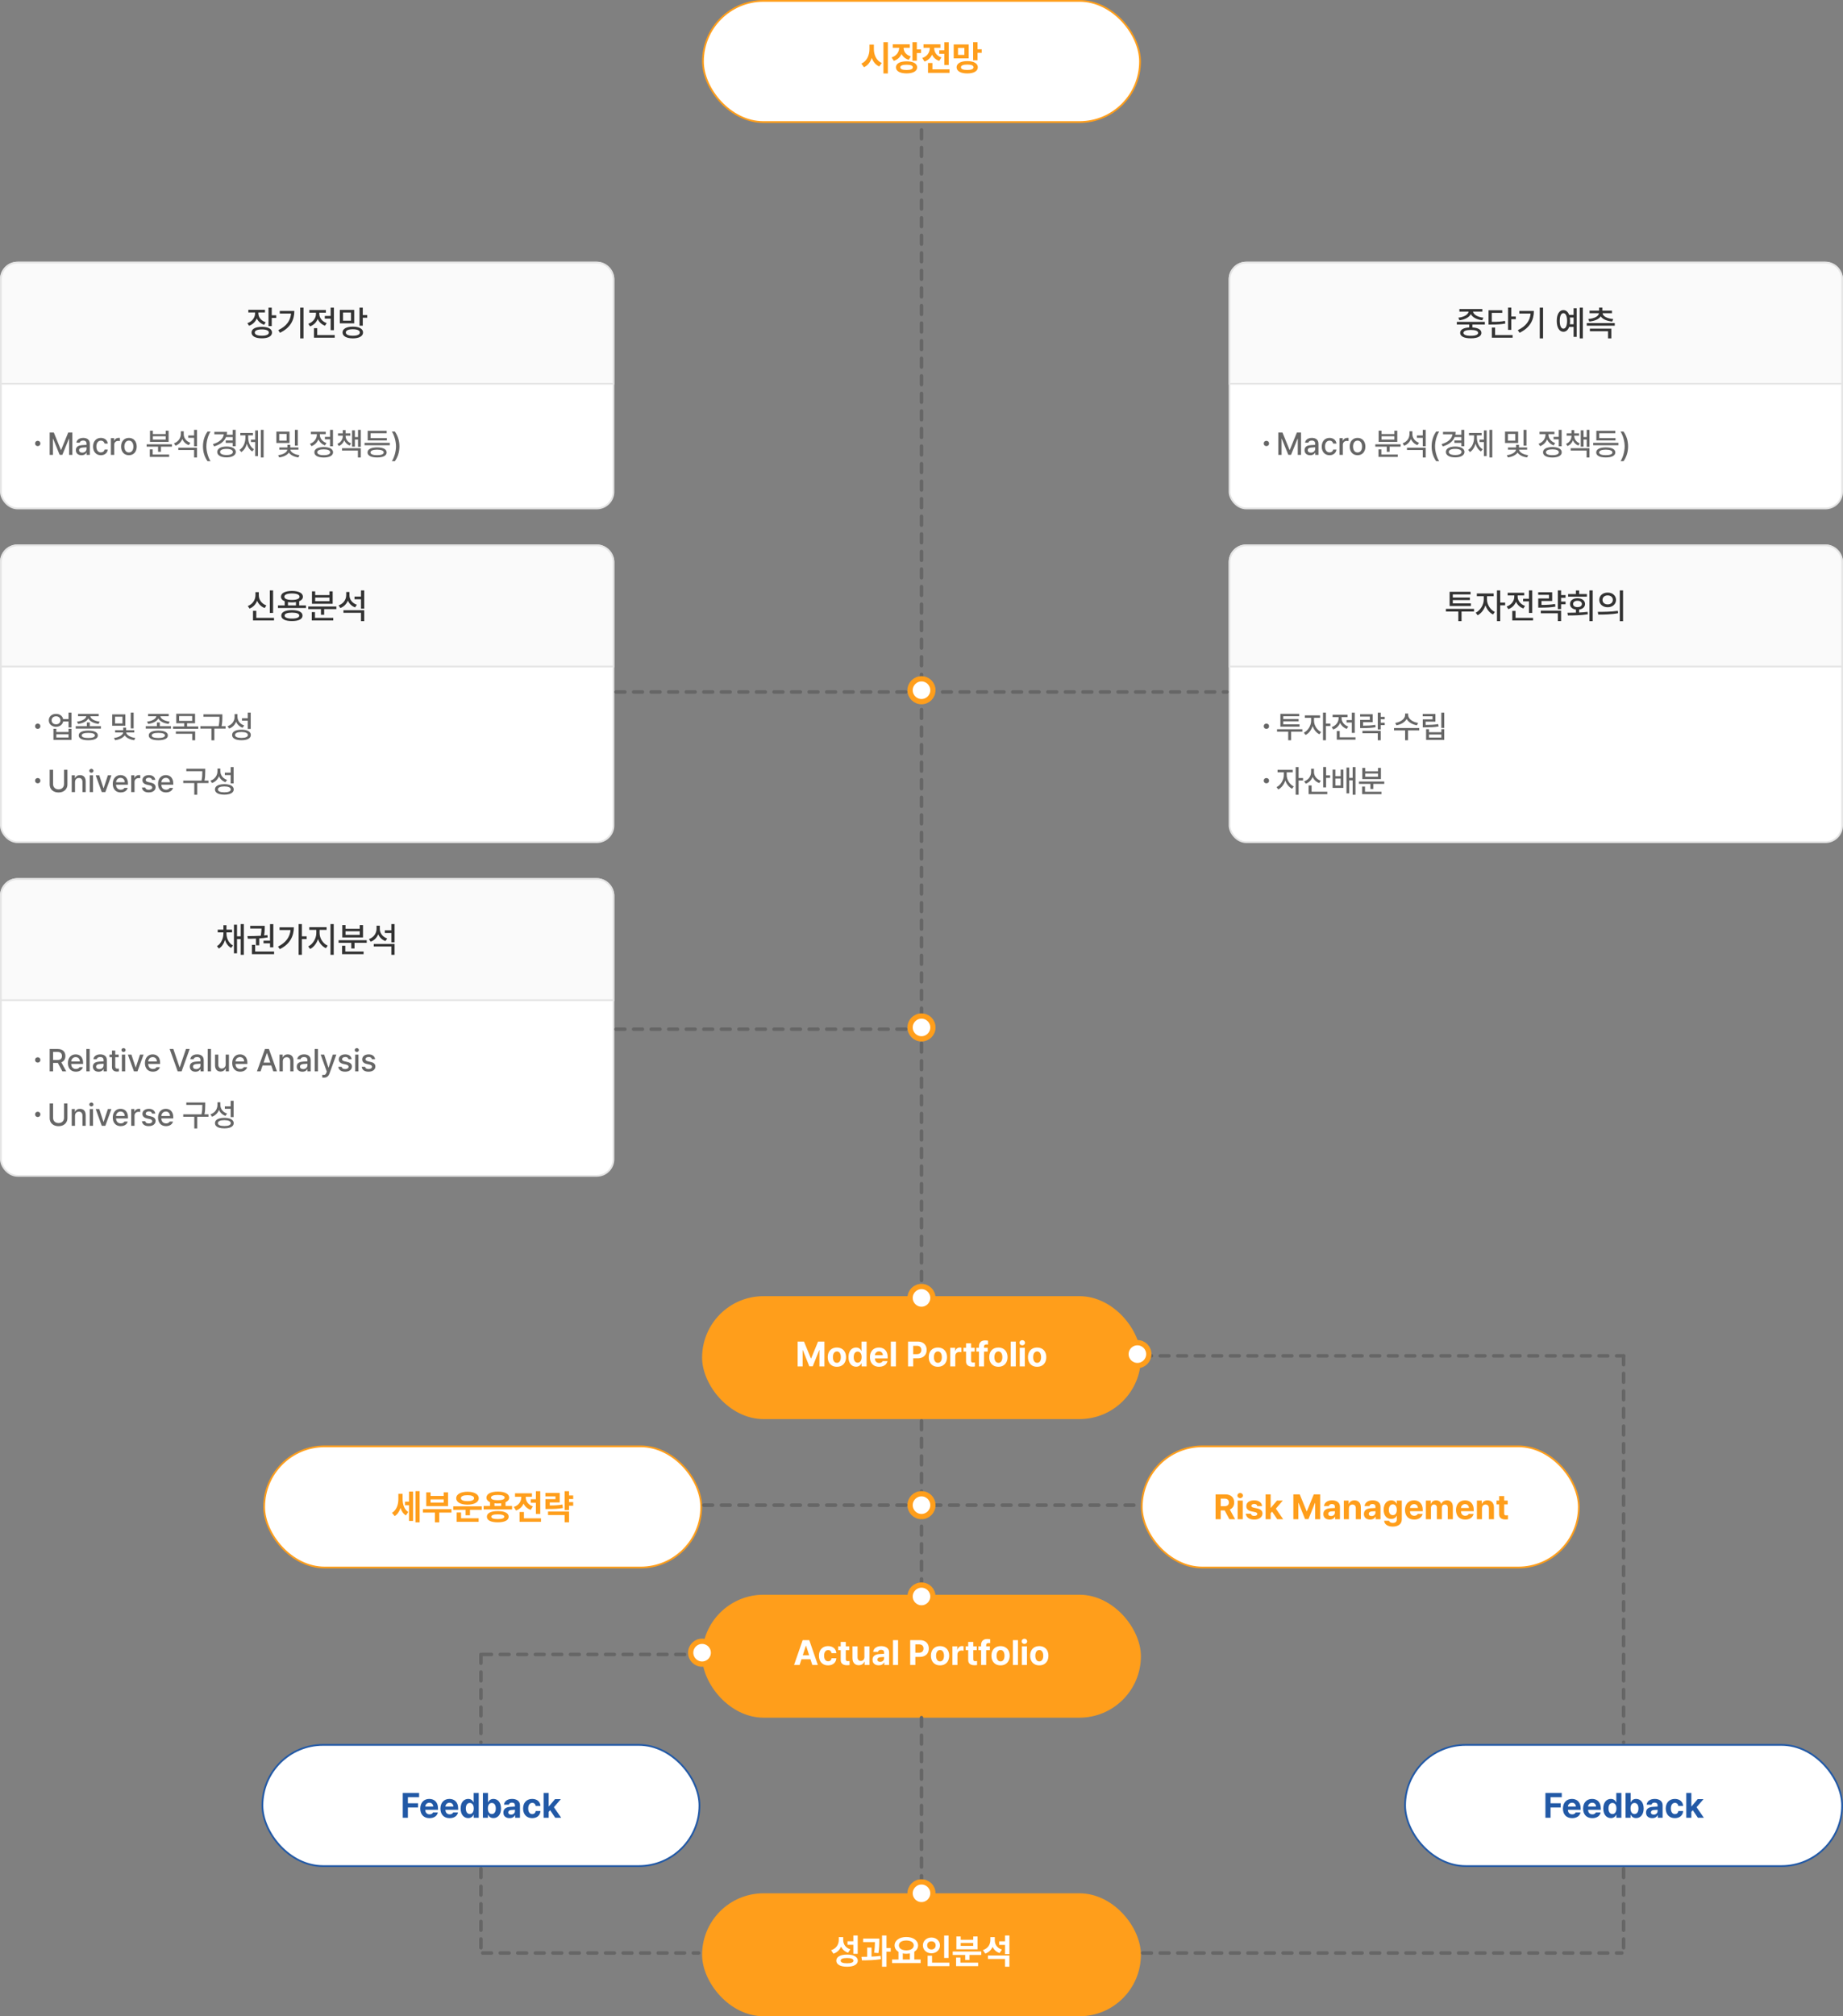<svg width="1050" height="1148" viewBox="0 0 1050 1148" fill="none" xmlns="http://www.w3.org/2000/svg">
<rect x="0" y="0" width="1050" height="1148" fill="#808080" stroke="none"/>
<rect x="400.5" y="0.5" width="249" height="69" rx="34.5" fill="white" stroke="#FF9E1B"/>
<path d="M497.871 28.047C497.871 31.309 499.355 34.59 502.363 35.859L500.898 37.852C498.867 36.934 497.461 35.166 496.66 32.969C495.85 35.361 494.395 37.295 492.227 38.281L490.723 36.211C493.828 34.902 495.332 31.504 495.352 28.047V25.391H497.871V28.047ZM505.84 24.023V41.836H503.32V24.023H505.84ZM518.34 25.215V27.207H514.805C514.824 29.277 516.064 31.279 518.906 32.109L517.715 34.062C515.752 33.467 514.395 32.275 513.613 30.742C512.822 32.539 511.377 33.965 509.238 34.668L507.969 32.695C510.918 31.768 512.246 29.463 512.285 27.207H508.652V25.215H518.34ZM522.344 24.023V28.145H524.746V30.176H522.344V34.57H519.844V24.023H522.344ZM516.523 34.922C520.215 34.902 522.52 36.172 522.52 38.34C522.52 40.508 520.215 41.797 516.523 41.797C512.754 41.797 510.43 40.508 510.43 38.34C510.43 36.172 512.754 34.902 516.523 34.922ZM516.523 36.855C514.18 36.855 512.91 37.344 512.93 38.34C512.91 39.355 514.18 39.863 516.523 39.863C518.828 39.863 520.059 39.355 520.059 38.34C520.059 37.344 518.828 36.855 516.523 36.855ZM540.508 24.043V37.012H538.027V30.645H535.117V28.633H538.027V24.043H540.508ZM540.938 39.492V41.484H528.711V35.879H531.211V39.492H540.938ZM532.246 27.52C532.246 29.57 533.496 31.777 536.328 32.695L535.098 34.668C533.125 34.033 531.777 32.734 530.996 31.113C530.215 32.91 528.799 34.336 526.699 35.039L525.43 33.008C528.359 32.09 529.688 29.766 529.707 27.5V27.227H526.133V25.234H535.781V27.227H532.246V27.52ZM551.875 25.312V33.242H543.34V25.312H551.875ZM545.801 27.285V31.25H549.414V27.285H545.801ZM556.914 24.023V28.047H559.316V30.059H556.914V34.336H554.414V24.023H556.914ZM551.094 34.785C554.746 34.785 557.09 36.113 557.09 38.301C557.09 40.508 554.746 41.816 551.094 41.816C547.363 41.816 545 40.508 545 38.301C545 36.113 547.363 34.785 551.094 34.785ZM551.094 36.758C548.75 36.758 547.48 37.285 547.5 38.301C547.48 39.355 548.75 39.844 551.094 39.844C553.398 39.844 554.629 39.355 554.629 38.301C554.629 37.285 553.398 36.758 551.094 36.758Z" fill="#FF9E1B"/>
<rect x="0.5" y="149.5" width="349" height="140" rx="9.5" fill="white" stroke="#E5E5E5"/>
<path d="M10 149.5H340C345.247 149.5 349.5 153.753 349.5 159V218.5H0.5V159C0.5 153.753 4.753 149.5 10 149.5Z" fill="#FAFAFA" stroke="#E5E5E5"/>
<path d="M147.188 178.383C147.188 180.609 148.73 182.641 151.387 183.48L150.508 184.926C148.516 184.291 147.061 182.973 146.289 181.312C145.527 183.227 143.994 184.74 141.895 185.473L140.938 183.988C143.672 183.09 145.312 180.824 145.332 178.402V177.914H141.484V176.41H150.957V177.914H147.188V178.383ZM154.824 175.16V179.496H157.363V181.02H154.824V185.668H152.969V175.16H154.824ZM149.18 186.098C152.793 186.098 154.98 187.289 154.98 189.34C154.98 191.41 152.793 192.641 149.18 192.621C145.527 192.641 143.301 191.41 143.301 189.34C143.301 187.289 145.527 186.098 149.18 186.098ZM149.18 187.562C146.641 187.562 145.137 188.207 145.156 189.34C145.137 190.512 146.641 191.156 149.18 191.156C151.699 191.156 153.164 190.512 153.164 189.34C153.164 188.207 151.699 187.562 149.18 187.562ZM172.91 175.16V192.66H171.035V175.16H172.91ZM167.695 177.035C167.695 182.152 165.508 186.605 159.512 189.477L158.535 187.973C163.193 185.756 165.459 182.602 165.82 178.52H159.375V177.035H167.695ZM190.234 175.18V187.992H188.379V181.41H185.039V179.906H188.379V175.18H190.234ZM190.703 190.785V192.289H178.867V186.84H180.723V190.785H190.703ZM181.914 178.715C181.914 180.902 183.496 183.09 186.133 183.969L185.176 185.453C183.213 184.76 181.758 183.354 180.996 181.625C180.234 183.549 178.701 185.102 176.621 185.844L175.664 184.34C178.359 183.422 180.02 181.117 180.02 178.715V178.031H176.23V176.508H185.664V178.031H181.914V178.715ZM201.797 176.469V184.086H193.613V176.469H201.797ZM195.43 177.953V182.582H199.98V177.953H195.43ZM206.68 175.16V179.398H209.219V180.922H206.68V185.434H204.824V175.16H206.68ZM201.035 185.98C204.609 185.98 206.836 187.23 206.836 189.301C206.836 191.41 204.609 192.641 201.035 192.66C197.422 192.641 195.156 191.41 195.156 189.301C195.156 187.23 197.422 185.98 201.035 185.98ZM201.035 187.465C198.496 187.465 196.992 188.148 197.012 189.301C196.992 190.512 198.496 191.156 201.035 191.176C203.555 191.156 205.02 190.512 205.02 189.301C205.02 188.148 203.555 187.465 201.035 187.465Z" fill="#333333"/>
<path d="M28.301 246.273H30.656L34.682 256.135H34.84L38.865 246.273H41.221V259H39.375V249.807H39.252L35.525 258.982H33.996L30.252 249.789H30.146V259H28.301V246.273ZM43.225 256.311C43.225 254.131 45.07 253.568 46.793 253.445C47.426 253.401 48.858 253.322 49.307 253.305L49.289 252.549C49.289 251.477 48.639 250.844 47.355 250.844C46.248 250.844 45.58 251.354 45.387 252.057H43.523C43.699 250.475 45.176 249.332 47.426 249.332C48.938 249.332 51.17 249.895 51.17 252.654V259H49.342V257.699H49.272C48.902 258.42 48.023 259.211 46.441 259.211C44.631 259.211 43.225 258.174 43.225 256.311ZM45.053 256.328C45.053 257.242 45.809 257.717 46.863 257.717C48.393 257.717 49.307 256.697 49.307 255.555V254.676L47.057 254.834C45.826 254.922 45.053 255.379 45.053 256.328ZM57.48 259.193C54.703 259.193 53.016 257.137 53.016 254.271C53.016 251.354 54.756 249.332 57.445 249.332C59.625 249.332 61.207 250.615 61.4 252.549H59.572C59.379 251.652 58.658 250.896 57.48 250.896C55.934 250.896 54.897 252.18 54.897 254.219C54.897 256.311 55.916 257.594 57.48 257.594C58.535 257.594 59.344 257.014 59.572 255.977H61.4C61.19 257.822 59.73 259.193 57.48 259.193ZM63.176 259V249.455H64.986V250.967H65.092C65.443 249.947 66.393 249.314 67.518 249.314C67.746 249.314 68.115 249.332 68.309 249.35V251.143C68.15 251.107 67.711 251.037 67.324 251.037C66.023 251.037 65.057 251.934 65.057 253.182V259H63.176ZM73.441 259.193C70.734 259.193 68.977 257.225 68.977 254.271C68.977 251.301 70.734 249.332 73.441 249.332C76.131 249.332 77.889 251.301 77.889 254.271C77.889 257.225 76.131 259.193 73.441 259.193ZM73.441 257.629C75.164 257.629 75.99 256.1 75.99 254.271C75.99 252.443 75.164 250.879 73.441 250.879C71.684 250.879 70.857 252.443 70.857 254.271C70.857 256.1 71.684 257.629 73.441 257.629ZM97.963 252.988V254.324H91.705V257.225H90.053V254.324H83.549V252.988H97.963ZM96.363 258.807V260.16H85.342V255.854H86.994V258.807H96.363ZM87.1 245.236V247.152H94.394V245.236H96.064V251.6H85.447V245.236H87.1ZM87.1 250.264H94.394V248.4H87.1V250.264ZM104.678 247.258C104.66 249.35 106.102 251.318 108.475 252.109L107.561 253.445C105.82 252.821 104.537 251.547 103.869 249.947C103.175 251.705 101.839 253.085 100.002 253.779L99.106 252.426C101.566 251.564 102.99 249.49 103.008 247.17V245.553H104.678V247.258ZM112.254 254.904V260.494H110.584V256.223H101.584V254.904H112.254ZM112.254 244.744V254.078H110.584V249.297H107.262V247.926H110.584V244.744H112.254ZM115.629 254.148C115.646 250.844 116.578 248.084 118.23 245.729H119.953C118.74 247.469 117.58 251.02 117.58 254.148C117.58 257.295 118.74 260.828 119.953 262.586H118.23C116.578 260.23 115.646 257.471 115.629 254.148ZM134.244 244.762V254.078H132.574V252.162H128.602V250.791H132.574V248.875H128.76C127.749 251.406 125.385 253.19 121.975 254.166L121.307 252.865C125.033 251.793 127.213 249.798 127.512 247.258H122.115V245.887H129.322C129.322 246.467 129.261 247.029 129.164 247.557H132.574V244.762H134.244ZM129.059 254.254C132.24 254.254 134.332 255.414 134.35 257.33C134.332 259.246 132.24 260.424 129.059 260.424C125.824 260.424 123.75 259.246 123.75 257.33C123.75 255.414 125.824 254.254 129.059 254.254ZM129.059 255.572C126.809 255.572 125.402 256.205 125.402 257.33C125.402 258.438 126.809 259.088 129.059 259.088C131.273 259.088 132.662 258.438 132.68 257.33C132.662 256.205 131.273 255.572 129.059 255.572ZM150.188 244.744V260.494H148.588V244.744H150.188ZM146.988 245.078V259.703H145.406V251.688H142.963V250.316H145.406V245.078H146.988ZM141.416 249.139C141.416 251.828 142.506 254.518 144.721 255.801L143.719 257.031C142.216 256.135 141.179 254.544 140.643 252.637C140.071 254.693 138.999 256.442 137.461 257.4L136.441 256.152C138.674 254.799 139.816 251.934 139.816 249.139V247.873H136.916V246.52H144.123V247.873H141.416V249.139ZM164.936 245.746V252.215H157.447V245.746H164.936ZM159.082 247.082V250.914H163.283V247.082H159.082ZM169.664 244.744V253.744H168.012V244.744H169.664ZM170.033 254.764V256.029H165.428C165.542 257.4 167.73 258.833 170.596 259.158L170.033 260.441C167.563 260.151 165.533 259.088 164.584 257.699C163.617 259.105 161.543 260.134 159.064 260.441L158.484 259.158C161.35 258.886 163.591 257.436 163.705 256.029H159.117V254.764H163.74V253.287H165.393V254.764H170.033ZM189.703 244.744V254.113H188.033V250.123H185.098V248.752H188.033V244.744H189.703ZM184.43 254.553C187.734 254.553 189.756 255.643 189.756 257.523C189.756 259.404 187.734 260.477 184.43 260.494C181.125 260.477 179.086 259.404 179.104 257.523C179.086 255.643 181.125 254.553 184.43 254.553ZM184.43 255.854C182.127 255.854 180.756 256.451 180.756 257.523C180.756 258.578 182.127 259.193 184.43 259.176C186.732 259.193 188.104 258.578 188.104 257.523C188.104 256.451 186.732 255.854 184.43 255.854ZM182.215 247.521C182.215 249.525 183.639 251.459 186.012 252.268L185.15 253.586C183.384 252.971 182.083 251.714 181.406 250.158C180.712 251.925 179.332 253.34 177.451 254.025L176.572 252.689C179.016 251.846 180.51 249.719 180.51 247.539V247.188H177.1V245.834H185.59V247.188H182.215V247.521ZM196.893 248.207C196.893 249.982 198.018 251.705 200.021 252.426L199.23 253.691C197.745 253.111 196.708 252.03 196.137 250.703C195.592 252.153 194.537 253.34 193.008 253.955L192.217 252.725C194.203 251.916 195.311 250.105 195.311 248.207V248.066H192.568V246.73H195.311V244.92H196.893V246.73H199.6V248.066H196.893V248.207ZM205.559 244.762V254.395H203.977V250.246H202.184V254.324H200.584V245.025H202.184V248.875H203.977V244.762H205.559ZM205.559 255.186V260.494H203.906V256.539H194.854V255.186H205.559ZM222.064 252.145V253.516H207.686V252.145H222.064ZM220.395 249.42V250.773H209.479V245.307H220.289V246.678H211.131V249.42H220.395ZM214.857 254.746C218.25 254.746 220.289 255.783 220.289 257.611C220.289 259.439 218.25 260.477 214.857 260.459C211.447 260.477 209.391 259.439 209.391 257.611C209.391 255.783 211.447 254.746 214.857 254.746ZM214.857 256.029C212.449 256.047 211.078 256.609 211.078 257.611C211.078 258.613 212.449 259.176 214.857 259.176C217.23 259.176 218.619 258.613 218.619 257.611C218.619 256.609 217.23 256.047 214.857 256.029ZM227.566 254.148C227.549 257.471 226.617 260.23 224.965 262.586H223.242C224.455 260.828 225.615 257.295 225.615 254.148C225.615 251.02 224.455 247.469 223.242 245.729H224.965C226.617 248.084 227.549 250.844 227.566 254.148Z" fill="#666666"/>
<circle cx="21.5" cy="252.5" r="1.5" fill="#666666"/>
<rect x="400" y="738" width="250" height="70" rx="35" fill="#FF9E1B"/>
<path d="M458.057 763.859L461.982 773.449H462.139L466.064 763.859H469.697V778H466.846V768.742H466.729L463.037 777.941H461.084L457.393 768.703H457.275V778H454.424V763.859H458.057ZM476.787 778.215C475.732 778.215 474.814 777.987 474.033 777.531C473.252 777.076 472.65 776.434 472.227 775.607C471.803 774.774 471.592 773.814 471.592 772.727C471.592 771.639 471.8 770.682 472.217 769.855C472.64 769.029 473.242 768.391 474.023 767.941C474.811 767.486 475.732 767.258 476.787 767.258C477.842 767.258 478.763 767.486 479.551 767.941C480.339 768.391 480.944 769.029 481.367 769.855C481.79 770.682 482.002 771.639 482.002 772.727C482.002 773.814 481.79 774.774 481.367 775.607C480.944 776.434 480.339 777.076 479.551 777.531C478.763 777.987 477.842 778.215 476.787 778.215ZM476.807 775.969C477.288 775.969 477.699 775.832 478.037 775.559C478.376 775.279 478.63 774.895 478.799 774.406C478.968 773.918 479.053 773.358 479.053 772.727C479.053 772.095 478.968 771.535 478.799 771.047C478.63 770.552 478.376 770.165 478.037 769.885C477.699 769.605 477.288 769.465 476.807 769.465C476.318 769.465 475.902 769.605 475.557 769.885C475.218 770.165 474.961 770.552 474.785 771.047C474.609 771.535 474.521 772.095 474.521 772.727C474.521 773.352 474.609 773.911 474.785 774.406C474.961 774.895 475.218 775.279 475.557 775.559C475.902 775.832 476.318 775.969 476.807 775.969ZM487.725 778.176C486.904 778.176 486.169 777.964 485.518 777.541C484.867 777.111 484.352 776.486 483.975 775.666C483.597 774.839 483.408 773.853 483.408 772.707C483.408 771.535 483.6 770.542 483.984 769.729C484.368 768.908 484.886 768.293 485.537 767.883C486.195 767.466 486.924 767.258 487.725 767.258C488.525 767.258 489.167 767.443 489.648 767.814C490.13 768.186 490.492 768.638 490.732 769.172H490.83V763.859H493.721V778H490.869V776.301H490.732C490.485 776.828 490.117 777.274 489.629 777.639C489.141 777.997 488.506 778.176 487.725 778.176ZM488.623 775.871C489.098 775.871 489.505 775.741 489.844 775.48C490.182 775.214 490.439 774.842 490.615 774.367C490.798 773.885 490.889 773.326 490.889 772.688C490.889 771.724 490.69 770.962 490.293 770.402C489.896 769.842 489.339 769.562 488.623 769.562C487.907 769.562 487.354 769.846 486.963 770.412C486.572 770.979 486.377 771.737 486.377 772.688C486.377 773.651 486.572 774.423 486.963 775.002C487.354 775.581 487.907 775.871 488.623 775.871ZM500.85 778.215C499.775 778.215 498.844 777.993 498.057 777.551C497.275 777.108 496.673 776.477 496.25 775.656C495.827 774.829 495.615 773.859 495.615 772.746C495.615 771.659 495.824 770.702 496.24 769.875C496.663 769.042 497.262 768.397 498.037 767.941C498.812 767.486 499.71 767.258 500.732 767.258C501.683 767.258 502.533 767.46 503.281 767.863C504.036 768.26 504.629 768.863 505.059 769.67C505.495 770.477 505.713 771.464 505.713 772.629V773.449H498.467C498.467 773.977 498.564 774.436 498.76 774.826C498.962 775.217 499.245 775.52 499.609 775.734C499.98 775.943 500.413 776.047 500.908 776.047C501.383 776.047 501.794 775.952 502.139 775.764C502.484 775.568 502.731 775.305 502.881 774.973H505.635C505.498 775.624 505.218 776.193 504.795 776.682C504.372 777.17 503.822 777.548 503.145 777.814C502.474 778.081 501.709 778.215 500.85 778.215ZM502.979 771.633C502.979 771.21 502.884 770.832 502.695 770.5C502.513 770.161 502.256 769.898 501.924 769.709C501.592 769.52 501.214 769.426 500.791 769.426C500.361 769.426 499.971 769.523 499.619 769.719C499.274 769.914 498.997 770.181 498.789 770.52C498.587 770.858 498.48 771.229 498.467 771.633H502.979ZM510.42 778H507.529V763.859H510.42V778ZM517.334 763.859H522.881C523.936 763.859 524.844 764.061 525.605 764.465C526.367 764.862 526.947 765.422 527.344 766.145C527.741 766.861 527.939 767.688 527.939 768.625C527.939 769.569 527.734 770.402 527.324 771.125C526.921 771.841 526.331 772.398 525.557 772.795C524.788 773.192 523.87 773.391 522.803 773.391H520.264V778H517.334V763.859ZM522.334 771.027C523.18 771.027 523.822 770.812 524.258 770.383C524.694 769.947 524.912 769.361 524.912 768.625C524.912 767.896 524.694 767.32 524.258 766.896C523.822 766.473 523.18 766.262 522.334 766.262H520.264V771.027H522.334ZM534.326 778.215C533.271 778.215 532.354 777.987 531.572 777.531C530.791 777.076 530.189 776.434 529.766 775.607C529.342 774.774 529.131 773.814 529.131 772.727C529.131 771.639 529.339 770.682 529.756 769.855C530.179 769.029 530.781 768.391 531.562 767.941C532.35 767.486 533.271 767.258 534.326 767.258C535.381 767.258 536.302 767.486 537.09 767.941C537.878 768.391 538.483 769.029 538.906 769.855C539.329 770.682 539.541 771.639 539.541 772.727C539.541 773.814 539.329 774.774 538.906 775.607C538.483 776.434 537.878 777.076 537.09 777.531C536.302 777.987 535.381 778.215 534.326 778.215ZM534.346 775.969C534.827 775.969 535.238 775.832 535.576 775.559C535.915 775.279 536.169 774.895 536.338 774.406C536.507 773.918 536.592 773.358 536.592 772.727C536.592 772.095 536.507 771.535 536.338 771.047C536.169 770.552 535.915 770.165 535.576 769.885C535.238 769.605 534.827 769.465 534.346 769.465C533.857 769.465 533.441 769.605 533.096 769.885C532.757 770.165 532.5 770.552 532.324 771.047C532.148 771.535 532.061 772.095 532.061 772.727C532.061 773.352 532.148 773.911 532.324 774.406C532.5 774.895 532.757 775.279 533.096 775.559C533.441 775.832 533.857 775.969 534.346 775.969ZM541.357 767.395H544.15V769.23H544.268C544.456 768.586 544.779 768.094 545.234 767.756C545.69 767.411 546.221 767.238 546.826 767.238C547.158 767.238 547.464 767.271 547.744 767.336V769.914C547.601 769.875 547.409 769.839 547.168 769.807C546.927 769.774 546.709 769.758 546.514 769.758C546.084 769.758 545.697 769.852 545.352 770.041C545.007 770.23 544.736 770.493 544.541 770.832C544.346 771.164 544.248 771.542 544.248 771.965V778H541.357V767.395ZM555.264 769.562H553.271V774.738C553.271 775.129 553.356 775.402 553.525 775.559C553.695 775.715 553.942 775.799 554.268 775.812C554.684 775.812 555.068 775.793 555.42 775.754V778.039C555.075 778.104 554.561 778.137 553.877 778.137C552.79 778.137 551.934 777.886 551.309 777.385C550.684 776.883 550.374 776.138 550.381 775.148V769.562H548.916V767.395H550.381V764.855H553.271V767.395H555.264V769.562ZM562.725 769.562H560.615V778H557.725V769.562H556.221V767.395H557.725V766.594C557.725 765.5 558.034 764.66 558.652 764.074C559.271 763.488 560.12 763.195 561.201 763.195C561.839 763.195 562.412 763.254 562.92 763.371V765.559C562.51 765.52 562.217 765.5 562.041 765.5C561.566 765.5 561.208 765.601 560.967 765.803C560.732 766.005 560.615 766.32 560.615 766.75V767.395H562.725V769.562ZM568.799 778.215C567.744 778.215 566.826 777.987 566.045 777.531C565.264 777.076 564.661 776.434 564.238 775.607C563.815 774.774 563.604 773.814 563.604 772.727C563.604 771.639 563.812 770.682 564.229 769.855C564.652 769.029 565.254 768.391 566.035 767.941C566.823 767.486 567.744 767.258 568.799 767.258C569.854 767.258 570.775 767.486 571.562 767.941C572.35 768.391 572.956 769.029 573.379 769.855C573.802 770.682 574.014 771.639 574.014 772.727C574.014 773.814 573.802 774.774 573.379 775.607C572.956 776.434 572.35 777.076 571.562 777.531C570.775 777.987 569.854 778.215 568.799 778.215ZM568.818 775.969C569.3 775.969 569.71 775.832 570.049 775.559C570.387 775.279 570.641 774.895 570.811 774.406C570.98 773.918 571.064 773.358 571.064 772.727C571.064 772.095 570.98 771.535 570.811 771.047C570.641 770.552 570.387 770.165 570.049 769.885C569.71 769.605 569.3 769.465 568.818 769.465C568.33 769.465 567.913 769.605 567.568 769.885C567.23 770.165 566.973 770.552 566.797 771.047C566.621 771.535 566.533 772.095 566.533 772.727C566.533 773.352 566.621 773.911 566.797 774.406C566.973 774.895 567.23 775.279 567.568 775.559C567.913 775.832 568.33 775.969 568.818 775.969ZM578.721 778H575.83V763.859H578.721V778ZM580.967 767.395H583.857V778H580.967V767.395ZM582.412 766.008C582.126 766.008 581.859 765.943 581.611 765.812C581.37 765.676 581.178 765.497 581.035 765.275C580.898 765.048 580.83 764.803 580.83 764.543C580.83 764.276 580.898 764.029 581.035 763.801C581.178 763.573 581.37 763.394 581.611 763.264C581.859 763.127 582.126 763.059 582.412 763.059C582.692 763.059 582.952 763.127 583.193 763.264C583.434 763.394 583.623 763.573 583.76 763.801C583.903 764.029 583.975 764.276 583.975 764.543C583.975 764.803 583.903 765.048 583.76 765.275C583.623 765.497 583.434 765.676 583.193 765.812C582.952 765.943 582.692 766.008 582.412 766.008ZM590.869 778.215C589.814 778.215 588.896 777.987 588.115 777.531C587.334 777.076 586.732 776.434 586.309 775.607C585.885 774.774 585.674 773.814 585.674 772.727C585.674 771.639 585.882 770.682 586.299 769.855C586.722 769.029 587.324 768.391 588.105 767.941C588.893 767.486 589.814 767.258 590.869 767.258C591.924 767.258 592.845 767.486 593.633 767.941C594.421 768.391 595.026 769.029 595.449 769.855C595.872 770.682 596.084 771.639 596.084 772.727C596.084 773.814 595.872 774.774 595.449 775.607C595.026 776.434 594.421 777.076 593.633 777.531C592.845 777.987 591.924 778.215 590.869 778.215ZM590.889 775.969C591.37 775.969 591.781 775.832 592.119 775.559C592.458 775.279 592.712 774.895 592.881 774.406C593.05 773.918 593.135 773.358 593.135 772.727C593.135 772.095 593.05 771.535 592.881 771.047C592.712 770.552 592.458 770.165 592.119 769.885C591.781 769.605 591.37 769.465 590.889 769.465C590.4 769.465 589.984 769.605 589.639 769.885C589.3 770.165 589.043 770.552 588.867 771.047C588.691 771.535 588.604 772.095 588.604 772.727C588.604 773.352 588.691 773.911 588.867 774.406C589.043 774.895 589.3 775.279 589.639 775.559C589.984 775.832 590.4 775.969 590.889 775.969Z" fill="white"/>
<rect x="400" y="908" width="250" height="70" rx="35" fill="#FF9E1B"/>
<path d="M452.393 948L457.295 933.859H461.064L465.947 948H462.803L461.738 944.738H456.621L455.557 948H452.393ZM460.996 942.453L459.229 937.043H459.131L457.363 942.453H460.996ZM471.768 948.215C470.706 948.215 469.782 947.984 468.994 947.521C468.213 947.059 467.614 946.415 467.197 945.588C466.781 944.761 466.572 943.807 466.572 942.727C466.572 941.646 466.781 940.695 467.197 939.875C467.62 939.048 468.223 938.407 469.004 937.951C469.792 937.489 470.713 937.258 471.768 937.258C472.673 937.258 473.473 937.424 474.17 937.756C474.867 938.088 475.413 938.56 475.811 939.172C476.214 939.777 476.436 940.48 476.475 941.281H473.76C473.669 940.741 473.454 940.311 473.115 939.992C472.777 939.667 472.34 939.504 471.807 939.504C471.344 939.504 470.938 939.631 470.586 939.885C470.241 940.132 469.974 940.497 469.785 940.979C469.596 941.46 469.502 942.03 469.502 942.688C469.502 943.365 469.596 943.944 469.785 944.426C469.974 944.908 470.241 945.275 470.586 945.529C470.931 945.783 471.338 945.91 471.807 945.91C472.321 945.91 472.754 945.757 473.105 945.451C473.457 945.145 473.675 944.712 473.76 944.152H476.475C476.429 944.953 476.211 945.66 475.82 946.271C475.43 946.883 474.886 947.362 474.189 947.707C473.499 948.046 472.692 948.215 471.768 948.215ZM483.857 939.562H481.865V944.738C481.865 945.129 481.95 945.402 482.119 945.559C482.288 945.715 482.536 945.799 482.861 945.812C483.278 945.812 483.662 945.793 484.014 945.754V948.039C483.669 948.104 483.154 948.137 482.471 948.137C481.383 948.137 480.527 947.886 479.902 947.385C479.277 946.883 478.968 946.138 478.975 945.148V939.562H477.51V937.395H478.975V934.855H481.865V937.395H483.857V939.562ZM492.471 937.395H495.361V948H492.588V946.086H492.471C492.217 946.717 491.81 947.219 491.25 947.59C490.697 947.954 490.029 948.137 489.248 948.137C488.538 948.137 487.913 947.977 487.373 947.658C486.839 947.339 486.423 946.88 486.123 946.281C485.824 945.676 485.674 944.966 485.674 944.152V937.395H488.564V943.645C488.564 944.27 488.73 944.768 489.062 945.139C489.401 945.51 489.854 945.695 490.42 945.695C490.785 945.695 491.123 945.611 491.436 945.441C491.748 945.266 491.999 945.012 492.188 944.68C492.376 944.348 492.471 943.951 492.471 943.488V937.395ZM497.1 945.031C497.1 943.938 497.467 943.137 498.203 942.629C498.939 942.121 499.886 941.835 501.045 941.77C501.761 941.724 502.64 941.678 503.682 941.633V940.773C503.669 940.331 503.516 939.986 503.223 939.738C502.93 939.491 502.516 939.367 501.982 939.367C501.501 939.367 501.107 939.471 500.801 939.68C500.495 939.888 500.303 940.174 500.225 940.539H497.471C497.529 939.914 497.744 939.354 498.115 938.859C498.493 938.365 499.017 937.974 499.688 937.688C500.358 937.401 501.149 937.258 502.061 937.258C502.868 937.258 503.61 937.385 504.287 937.639C504.971 937.893 505.518 938.29 505.928 938.83C506.344 939.364 506.553 940.038 506.553 940.852V948H503.818V946.535H503.74C503.46 947.049 503.06 947.456 502.539 947.756C502.025 948.049 501.39 948.195 500.635 948.195C499.945 948.195 499.333 948.078 498.799 947.844C498.271 947.603 497.855 947.245 497.549 946.77C497.249 946.294 497.1 945.715 497.1 945.031ZM499.873 944.953C499.873 945.35 500.016 945.66 500.303 945.881C500.596 946.096 500.98 946.203 501.455 946.203C501.885 946.203 502.269 946.115 502.607 945.939C502.952 945.764 503.219 945.523 503.408 945.217C503.597 944.911 503.688 944.576 503.682 944.211V943.439C503.376 943.446 502.998 943.462 502.549 943.488C502.1 943.514 501.755 943.54 501.514 943.566C501.006 943.618 500.605 943.762 500.312 943.996C500.02 944.23 499.873 944.549 499.873 944.953ZM511.65 948H508.76V933.859H511.65V948ZM518.564 933.859H524.111C525.166 933.859 526.074 934.061 526.836 934.465C527.598 934.862 528.177 935.422 528.574 936.145C528.971 936.861 529.17 937.688 529.17 938.625C529.17 939.569 528.965 940.402 528.555 941.125C528.151 941.841 527.562 942.398 526.787 942.795C526.019 943.192 525.101 943.391 524.033 943.391H521.494V948H518.564V933.859ZM523.564 941.027C524.411 941.027 525.052 940.812 525.488 940.383C525.924 939.947 526.143 939.361 526.143 938.625C526.143 937.896 525.924 937.32 525.488 936.896C525.052 936.473 524.411 936.262 523.564 936.262H521.494V941.027H523.564ZM535.557 948.215C534.502 948.215 533.584 947.987 532.803 947.531C532.021 947.076 531.419 946.434 530.996 945.607C530.573 944.774 530.361 943.814 530.361 942.727C530.361 941.639 530.57 940.682 530.986 939.855C531.41 939.029 532.012 938.391 532.793 937.941C533.581 937.486 534.502 937.258 535.557 937.258C536.611 937.258 537.533 937.486 538.32 937.941C539.108 938.391 539.714 939.029 540.137 939.855C540.56 940.682 540.771 941.639 540.771 942.727C540.771 943.814 540.56 944.774 540.137 945.607C539.714 946.434 539.108 947.076 538.32 947.531C537.533 947.987 536.611 948.215 535.557 948.215ZM535.576 945.969C536.058 945.969 536.468 945.832 536.807 945.559C537.145 945.279 537.399 944.895 537.568 944.406C537.738 943.918 537.822 943.358 537.822 942.727C537.822 942.095 537.738 941.535 537.568 941.047C537.399 940.552 537.145 940.165 536.807 939.885C536.468 939.605 536.058 939.465 535.576 939.465C535.088 939.465 534.671 939.605 534.326 939.885C533.988 940.165 533.73 940.552 533.555 941.047C533.379 941.535 533.291 942.095 533.291 942.727C533.291 943.352 533.379 943.911 533.555 944.406C533.73 944.895 533.988 945.279 534.326 945.559C534.671 945.832 535.088 945.969 535.576 945.969ZM542.588 937.395H545.381V939.23H545.498C545.687 938.586 546.009 938.094 546.465 937.756C546.921 937.411 547.451 937.238 548.057 937.238C548.389 937.238 548.695 937.271 548.975 937.336V939.914C548.831 939.875 548.639 939.839 548.398 939.807C548.158 939.774 547.939 939.758 547.744 939.758C547.314 939.758 546.927 939.852 546.582 940.041C546.237 940.23 545.967 940.493 545.771 940.832C545.576 941.164 545.479 941.542 545.479 941.965V948H542.588V937.395ZM556.494 939.562H554.502V944.738C554.502 945.129 554.587 945.402 554.756 945.559C554.925 945.715 555.173 945.799 555.498 945.812C555.915 945.812 556.299 945.793 556.65 945.754V948.039C556.305 948.104 555.791 948.137 555.107 948.137C554.02 948.137 553.164 947.886 552.539 947.385C551.914 946.883 551.605 946.138 551.611 945.148V939.562H550.146V937.395H551.611V934.855H554.502V937.395H556.494V939.562ZM563.955 939.562H561.846V948H558.955V939.562H557.451V937.395H558.955V936.594C558.955 935.5 559.264 934.66 559.883 934.074C560.501 933.488 561.351 933.195 562.432 933.195C563.07 933.195 563.643 933.254 564.15 933.371V935.559C563.74 935.52 563.447 935.5 563.271 935.5C562.796 935.5 562.438 935.601 562.197 935.803C561.963 936.005 561.846 936.32 561.846 936.75V937.395H563.955V939.562ZM570.029 948.215C568.975 948.215 568.057 947.987 567.275 947.531C566.494 947.076 565.892 946.434 565.469 945.607C565.046 944.774 564.834 943.814 564.834 942.727C564.834 941.639 565.042 940.682 565.459 939.855C565.882 939.029 566.484 938.391 567.266 937.941C568.053 937.486 568.975 937.258 570.029 937.258C571.084 937.258 572.005 937.486 572.793 937.941C573.581 938.391 574.186 939.029 574.609 939.855C575.033 940.682 575.244 941.639 575.244 942.727C575.244 943.814 575.033 944.774 574.609 945.607C574.186 946.434 573.581 947.076 572.793 947.531C572.005 947.987 571.084 948.215 570.029 948.215ZM570.049 945.969C570.531 945.969 570.941 945.832 571.279 945.559C571.618 945.279 571.872 944.895 572.041 944.406C572.21 943.918 572.295 943.358 572.295 942.727C572.295 942.095 572.21 941.535 572.041 941.047C571.872 940.552 571.618 940.165 571.279 939.885C570.941 939.605 570.531 939.465 570.049 939.465C569.561 939.465 569.144 939.605 568.799 939.885C568.46 940.165 568.203 940.552 568.027 941.047C567.852 941.535 567.764 942.095 567.764 942.727C567.764 943.352 567.852 943.911 568.027 944.406C568.203 944.895 568.46 945.279 568.799 945.559C569.144 945.832 569.561 945.969 570.049 945.969ZM579.951 948H577.061V933.859H579.951V948ZM582.197 937.395H585.088V948H582.197V937.395ZM583.643 936.008C583.356 936.008 583.089 935.943 582.842 935.812C582.601 935.676 582.409 935.497 582.266 935.275C582.129 935.048 582.061 934.803 582.061 934.543C582.061 934.276 582.129 934.029 582.266 933.801C582.409 933.573 582.601 933.394 582.842 933.264C583.089 933.127 583.356 933.059 583.643 933.059C583.923 933.059 584.183 933.127 584.424 933.264C584.665 933.394 584.854 933.573 584.99 933.801C585.133 934.029 585.205 934.276 585.205 934.543C585.205 934.803 585.133 935.048 584.99 935.275C584.854 935.497 584.665 935.676 584.424 935.812C584.183 935.943 583.923 936.008 583.643 936.008ZM592.1 948.215C591.045 948.215 590.127 947.987 589.346 947.531C588.564 947.076 587.962 946.434 587.539 945.607C587.116 944.774 586.904 943.814 586.904 942.727C586.904 941.639 587.113 940.682 587.529 939.855C587.952 939.029 588.555 938.391 589.336 937.941C590.124 937.486 591.045 937.258 592.1 937.258C593.154 937.258 594.076 937.486 594.863 937.941C595.651 938.391 596.257 939.029 596.68 939.855C597.103 940.682 597.314 941.639 597.314 942.727C597.314 943.814 597.103 944.774 596.68 945.607C596.257 946.434 595.651 947.076 594.863 947.531C594.076 947.987 593.154 948.215 592.1 948.215ZM592.119 945.969C592.601 945.969 593.011 945.832 593.35 945.559C593.688 945.279 593.942 944.895 594.111 944.406C594.281 943.918 594.365 943.358 594.365 942.727C594.365 942.095 594.281 941.535 594.111 941.047C593.942 940.552 593.688 940.165 593.35 939.885C593.011 939.605 592.601 939.465 592.119 939.465C591.631 939.465 591.214 939.605 590.869 939.885C590.531 940.165 590.273 940.552 590.098 941.047C589.922 941.535 589.834 942.095 589.834 942.727C589.834 943.352 589.922 943.911 590.098 944.406C590.273 944.895 590.531 945.279 590.869 945.559C591.214 945.832 591.631 945.969 592.119 945.969Z" fill="white"/>
<rect x="150.5" y="823.5" width="249" height="69" rx="34.5" fill="white" stroke="#FF9E1B"/>
<path d="M229.375 853.496C229.375 856.367 230.176 859.336 232.598 860.898L231.25 862.832C229.717 861.904 228.74 860.381 228.184 858.555C227.539 860.566 226.475 862.246 224.863 863.223L223.34 861.387C225.977 859.746 226.953 856.621 226.953 853.613V850.547H229.375V853.496ZM239.082 849.023V866.797H236.699V849.023H239.082ZM235.352 849.277V865.977H233.027V857.051H230.723V855.02H233.027V849.277H235.352ZM257.207 859.277V861.23H250.254V866.797H247.793V861.23H240.938V859.277H257.207ZM245.312 849.707V851.758H252.773V849.707H255.273V857.559H242.852V849.707H245.312ZM245.312 855.566H252.773V853.711H245.312V855.566ZM274.492 857.676V859.668H267.754V862.754H265.234V859.668H258.223V857.676H274.492ZM272.695 864.473V866.484H260.156V861.172H262.676V864.473H272.695ZM266.348 849.355C270.195 849.375 272.754 850.801 272.773 853.047C272.754 855.312 270.195 856.719 266.348 856.719C262.48 856.719 259.902 855.312 259.902 853.047C259.902 850.801 262.48 849.375 266.348 849.355ZM266.348 851.328C264.043 851.328 262.578 851.914 262.598 853.047C262.578 854.141 264.043 854.727 266.348 854.727C268.633 854.727 270.098 854.141 270.098 853.047C270.098 851.914 268.633 851.328 266.348 851.328ZM291.738 857.441V859.434H275.527V857.441H279.18V855.312C277.881 854.736 277.148 853.857 277.148 852.715C277.148 850.566 279.668 849.277 283.633 849.277C287.559 849.277 290.078 850.566 290.098 852.715C290.088 853.867 289.326 854.766 288.008 855.332V857.441H291.738ZM283.613 860.371C287.461 860.371 289.785 861.504 289.805 863.555C289.785 865.645 287.461 866.777 283.613 866.777C279.707 866.777 277.383 865.645 277.383 863.555C277.383 861.504 279.707 860.371 283.613 860.371ZM283.613 862.246C281.152 862.246 279.902 862.676 279.922 863.555C279.902 864.473 281.152 864.922 283.613 864.922C286.016 864.922 287.285 864.473 287.305 863.555C287.285 862.676 286.016 862.246 283.613 862.246ZM283.633 851.191C281.113 851.191 279.727 851.719 279.746 852.715C279.727 853.691 281.113 854.18 283.633 854.18C286.113 854.18 287.52 853.691 287.52 852.715C287.52 851.719 286.113 851.191 283.633 851.191ZM281.699 857.441H285.527V855.957C284.941 856.025 284.307 856.055 283.633 856.055C282.939 856.055 282.295 856.025 281.699 855.938V857.441ZM307.793 849.043V862.012H305.312V855.645H302.402V853.633H305.312V849.043H307.793ZM308.223 864.492V866.484H295.996V860.879H298.496V864.492H308.223ZM299.531 852.52C299.531 854.57 300.781 856.777 303.613 857.695L302.383 859.668C300.41 859.033 299.062 857.734 298.281 856.113C297.5 857.91 296.084 859.336 293.984 860.039L292.715 858.008C295.645 857.09 296.973 854.766 296.992 852.5V852.227H293.418V850.234H303.066V852.227H299.531V852.52ZM326.562 851.484V853.516H324.199V855.273H326.562V857.324H324.199V859.824H321.699V849.043H324.199V851.484H326.562ZM318.887 850.02V855.469H313.223V857.168C316.162 857.148 318.154 857.051 320.41 856.641L320.684 858.633C318.125 859.082 315.84 859.199 312.246 859.199H310.742V853.574H316.465V852.012H310.723V850.02H318.887ZM324.199 860.645V866.777H321.699V862.637H312.227V860.645H324.199Z" fill="#FF9E1B"/>
<rect x="149.5" y="993.5" width="249" height="69" rx="34.5" fill="white" stroke="#2259A6"/>
<path d="M229.459 1035V1020.86H238.775V1023.28H232.389V1026.72H238.17V1029.14H232.389V1035H229.459ZM244.674 1035.21C241.432 1035.21 239.439 1033.11 239.439 1029.75C239.439 1026.46 241.451 1024.26 244.557 1024.26C247.35 1024.26 249.537 1026.02 249.537 1029.63V1030.45H242.291C242.291 1032.05 243.248 1033.05 244.732 1033.05C245.709 1033.05 246.412 1032.62 246.705 1031.97H249.459C249.049 1033.93 247.291 1035.21 244.674 1035.21ZM242.291 1028.63H246.803C246.803 1027.34 245.904 1026.43 244.615 1026.43C243.287 1026.43 242.34 1027.41 242.291 1028.63ZM256.158 1035.21C252.916 1035.21 250.924 1033.11 250.924 1029.75C250.924 1026.46 252.936 1024.26 256.041 1024.26C258.834 1024.26 261.021 1026.02 261.021 1029.63V1030.45H253.775C253.775 1032.05 254.732 1033.05 256.217 1033.05C257.193 1033.05 257.896 1032.62 258.189 1031.97H260.943C260.533 1033.93 258.775 1035.21 256.158 1035.21ZM253.775 1028.63H258.287C258.287 1027.34 257.389 1026.43 256.1 1026.43C254.771 1026.43 253.824 1027.41 253.775 1028.63ZM266.744 1035.18C264.322 1035.18 262.428 1033.24 262.428 1029.71C262.428 1026.07 264.4 1024.26 266.744 1024.26C268.521 1024.26 269.361 1025.31 269.752 1026.17H269.85V1020.86H272.74V1035H269.889V1033.3H269.752C269.342 1034.18 268.463 1035.18 266.744 1035.18ZM267.643 1032.87C269.088 1032.87 269.908 1031.6 269.908 1029.69C269.908 1027.77 269.088 1026.56 267.643 1026.56C266.178 1026.56 265.396 1027.83 265.396 1029.69C265.396 1031.56 266.178 1032.87 267.643 1032.87ZM275.123 1035V1020.86H278.014V1026.17H278.092C278.502 1025.31 279.342 1024.26 281.119 1024.26C283.463 1024.26 285.436 1026.07 285.436 1029.71C285.436 1033.24 283.541 1035.18 281.119 1035.18C279.381 1035.18 278.502 1034.18 278.092 1033.3H277.975V1035H275.123ZM277.955 1029.69C277.955 1031.6 278.775 1032.87 280.201 1032.87C281.686 1032.87 282.467 1031.56 282.467 1029.69C282.467 1027.83 281.686 1026.56 280.201 1026.56C278.756 1026.56 277.955 1027.77 277.955 1029.69ZM286.783 1032.03C286.783 1029.67 288.697 1028.89 290.729 1028.77C291.49 1028.72 292.916 1028.65 293.365 1028.63V1027.77C293.346 1026.89 292.74 1026.37 291.666 1026.37C290.689 1026.37 290.064 1026.82 289.908 1027.54H287.154C287.33 1025.7 288.932 1024.26 291.744 1024.26C294.049 1024.26 296.236 1025.29 296.236 1027.85V1035H293.502V1033.54H293.424C292.896 1034.51 291.9 1035.2 290.318 1035.2C288.287 1035.2 286.783 1034.14 286.783 1032.03ZM289.557 1031.95C289.557 1032.77 290.221 1033.2 291.139 1033.2C292.447 1033.2 293.385 1032.32 293.365 1031.21V1030.43C292.926 1030.45 291.695 1030.52 291.197 1030.57C290.201 1030.66 289.557 1031.13 289.557 1031.95ZM303.209 1035.21C299.967 1035.21 298.014 1032.97 298.014 1029.73C298.014 1026.48 299.986 1024.26 303.209 1024.26C305.943 1024.26 307.799 1025.86 307.916 1028.28H305.201C305.025 1027.23 304.342 1026.5 303.248 1026.5C301.861 1026.5 300.943 1027.68 300.943 1029.69C300.943 1031.74 301.842 1032.91 303.248 1032.91C304.264 1032.91 305.025 1032.29 305.201 1031.15H307.916C307.779 1033.55 306.021 1035.21 303.209 1035.21ZM309.713 1035V1020.86H312.604V1028.46H312.76L316.197 1024.39H319.518L315.572 1028.98L319.732 1035H316.334L313.424 1030.68L312.604 1031.6V1035H309.713Z" fill="#2259A6"/>
<rect x="800.5" y="993.5" width="249" height="69" rx="34.5" fill="white" stroke="#2259A6"/>
<path d="M880.459 1035V1020.86H889.775V1023.28H883.389V1026.72H889.17V1029.14H883.389V1035H880.459ZM895.674 1035.21C892.432 1035.21 890.439 1033.11 890.439 1029.75C890.439 1026.46 892.451 1024.26 895.557 1024.26C898.35 1024.26 900.537 1026.02 900.537 1029.63V1030.45H893.291C893.291 1032.05 894.248 1033.05 895.732 1033.05C896.709 1033.05 897.412 1032.62 897.705 1031.97H900.459C900.049 1033.93 898.291 1035.21 895.674 1035.21ZM893.291 1028.63H897.803C897.803 1027.34 896.904 1026.43 895.615 1026.43C894.287 1026.43 893.34 1027.41 893.291 1028.63ZM907.158 1035.21C903.916 1035.21 901.924 1033.11 901.924 1029.75C901.924 1026.46 903.936 1024.26 907.041 1024.26C909.834 1024.26 912.021 1026.02 912.021 1029.63V1030.45H904.775C904.775 1032.05 905.732 1033.05 907.217 1033.05C908.193 1033.05 908.896 1032.62 909.189 1031.97H911.943C911.533 1033.93 909.775 1035.21 907.158 1035.21ZM904.775 1028.63H909.287C909.287 1027.34 908.389 1026.43 907.1 1026.43C905.771 1026.43 904.824 1027.41 904.775 1028.63ZM917.744 1035.18C915.322 1035.18 913.428 1033.24 913.428 1029.71C913.428 1026.07 915.4 1024.26 917.744 1024.26C919.521 1024.26 920.361 1025.31 920.752 1026.17H920.85V1020.86H923.74V1035H920.889V1033.3H920.752C920.342 1034.18 919.463 1035.18 917.744 1035.18ZM918.643 1032.87C920.088 1032.87 920.908 1031.6 920.908 1029.69C920.908 1027.77 920.088 1026.56 918.643 1026.56C917.178 1026.56 916.396 1027.83 916.396 1029.69C916.396 1031.56 917.178 1032.87 918.643 1032.87ZM926.123 1035V1020.86H929.014V1026.17H929.092C929.502 1025.31 930.342 1024.26 932.119 1024.26C934.463 1024.26 936.436 1026.07 936.436 1029.71C936.436 1033.24 934.541 1035.18 932.119 1035.18C930.381 1035.18 929.502 1034.18 929.092 1033.3H928.975V1035H926.123ZM928.955 1029.69C928.955 1031.6 929.775 1032.87 931.201 1032.87C932.686 1032.87 933.467 1031.56 933.467 1029.69C933.467 1027.83 932.686 1026.56 931.201 1026.56C929.756 1026.56 928.955 1027.77 928.955 1029.69ZM937.783 1032.03C937.783 1029.67 939.697 1028.89 941.729 1028.77C942.49 1028.72 943.916 1028.65 944.365 1028.63V1027.77C944.346 1026.89 943.74 1026.37 942.666 1026.37C941.689 1026.37 941.064 1026.82 940.908 1027.54H938.154C938.33 1025.7 939.932 1024.26 942.744 1024.26C945.049 1024.26 947.236 1025.29 947.236 1027.85V1035H944.502V1033.54H944.424C943.896 1034.51 942.9 1035.2 941.318 1035.2C939.287 1035.2 937.783 1034.14 937.783 1032.03ZM940.557 1031.95C940.557 1032.77 941.221 1033.2 942.139 1033.2C943.447 1033.2 944.385 1032.32 944.365 1031.21V1030.43C943.926 1030.45 942.695 1030.52 942.197 1030.57C941.201 1030.66 940.557 1031.13 940.557 1031.95ZM954.209 1035.21C950.967 1035.21 949.014 1032.97 949.014 1029.73C949.014 1026.48 950.986 1024.26 954.209 1024.26C956.943 1024.26 958.799 1025.86 958.916 1028.28H956.201C956.025 1027.23 955.342 1026.5 954.248 1026.5C952.861 1026.5 951.943 1027.68 951.943 1029.69C951.943 1031.74 952.842 1032.91 954.248 1032.91C955.264 1032.91 956.025 1032.29 956.201 1031.15H958.916C958.779 1033.55 957.021 1035.21 954.209 1035.21ZM960.713 1035V1020.86H963.604V1028.46H963.76L967.197 1024.39H970.518L966.572 1028.98L970.732 1035H967.334L964.424 1030.68L963.604 1031.6V1035H960.713Z" fill="#2259A6"/>
<rect x="650.5" y="823.5" width="249" height="69" rx="34.5" fill="white" stroke="#FF9E1B"/>
<path d="M692.541 865V850.859H698.088C701.311 850.859 703.146 852.676 703.146 855.469C703.146 857.402 702.258 858.809 700.646 859.492L703.654 865H700.412L697.717 859.98H695.471V865H692.541ZM695.471 857.598H697.541C699.279 857.598 700.119 856.875 700.119 855.469C700.119 854.043 699.279 853.262 697.541 853.262H695.471V857.598ZM705.119 865V854.395H708.01V865H705.119ZM706.564 853.008C705.686 853.008 704.982 852.344 704.982 851.543C704.982 850.723 705.686 850.059 706.564 850.059C707.424 850.059 708.127 850.723 708.127 851.543C708.127 852.344 707.424 853.008 706.564 853.008ZM716.311 857.539C716.193 856.797 715.529 856.309 714.572 856.309C713.635 856.309 712.912 856.758 712.932 857.402C712.912 857.871 713.303 858.242 714.299 858.457L716.193 858.848C718.244 859.277 719.24 860.195 719.26 861.719C719.24 863.809 717.365 865.215 714.553 865.215C711.682 865.215 710.002 863.926 709.768 861.855H712.678C712.814 862.695 713.498 863.125 714.553 863.125C715.607 863.125 716.311 862.695 716.311 862.012C716.311 861.465 715.861 861.133 714.865 860.918L713.107 860.566C711.096 860.176 710.041 859.121 710.061 857.559C710.041 855.527 711.799 854.258 714.533 854.258C717.209 854.258 718.869 855.527 719.025 857.539H716.311ZM721.037 865V850.859H723.928V858.457H724.084L727.521 854.395H730.842L726.896 858.984L731.057 865H727.658L724.748 860.684L723.928 861.602V865H721.037ZM736.857 850.859H740.49L744.416 860.449H744.572L748.498 850.859H752.131V865H749.279V855.742H749.162L745.471 864.941H743.518L739.826 855.703H739.709V865H736.857V850.859ZM753.947 862.031C753.947 859.668 755.861 858.887 757.893 858.77C758.654 858.721 760.08 858.652 760.529 858.633V857.773C760.51 856.895 759.904 856.367 758.83 856.367C757.854 856.367 757.229 856.816 757.072 857.539H754.318C754.494 855.703 756.096 854.258 758.908 854.258C761.213 854.258 763.4 855.293 763.4 857.852V865H760.666V863.535H760.588C760.061 864.512 759.064 865.195 757.482 865.195C755.451 865.195 753.947 864.141 753.947 862.031ZM756.721 861.953C756.721 862.773 757.385 863.203 758.303 863.203C759.611 863.203 760.549 862.324 760.529 861.211V860.43C760.09 860.449 758.859 860.518 758.361 860.566C757.365 860.664 756.721 861.133 756.721 861.953ZM768.498 858.867V865H765.607V854.395H768.361V856.25H768.479C768.967 855.02 770.1 854.258 771.662 854.258C773.869 854.258 775.334 855.762 775.314 858.242V865H772.443V858.75C772.443 857.441 771.721 856.66 770.529 856.66C769.318 856.66 768.498 857.461 768.498 858.867ZM777.053 862.031C777.053 859.668 778.967 858.887 780.998 858.77C781.76 858.721 783.186 858.652 783.635 858.633V857.773C783.615 856.895 783.01 856.367 781.936 856.367C780.959 856.367 780.334 856.816 780.178 857.539H777.424C777.6 855.703 779.201 854.258 782.014 854.258C784.318 854.258 786.506 855.293 786.506 857.852V865H783.771V863.535H783.693C783.166 864.512 782.17 865.195 780.588 865.195C778.557 865.195 777.053 864.141 777.053 862.031ZM779.826 861.953C779.826 862.773 780.49 863.203 781.408 863.203C782.717 863.203 783.654 862.324 783.635 861.211V860.43C783.195 860.449 781.965 860.518 781.467 860.566C780.471 860.664 779.826 861.133 779.826 861.953ZM793.479 869.199C790.549 869.199 788.752 867.891 788.576 865.879H791.428C791.584 866.719 792.385 867.109 793.537 867.109C794.885 867.109 795.783 866.543 795.783 865.059V863.125H795.646C795.256 863.984 794.318 864.844 792.619 864.844C790.217 864.844 788.303 863.164 788.303 859.629C788.303 856.035 790.275 854.258 792.619 854.258C794.396 854.258 795.256 855.312 795.646 856.172H795.764V854.395H798.635V865.117C798.635 867.812 796.486 869.199 793.479 869.199ZM793.518 862.676C794.963 862.676 795.783 861.543 795.783 859.668C795.783 857.773 794.963 856.562 793.518 856.562C792.053 856.562 791.271 857.832 791.271 859.668C791.271 861.504 792.053 862.676 793.518 862.676ZM805.686 865.215C802.443 865.215 800.451 863.105 800.451 859.746C800.451 856.465 802.463 854.258 805.568 854.258C808.361 854.258 810.549 856.016 810.549 859.629V860.449H803.303C803.303 862.051 804.26 863.047 805.744 863.047C806.721 863.047 807.424 862.617 807.717 861.973H810.471C810.061 863.926 808.303 865.215 805.686 865.215ZM803.303 858.633H807.814C807.814 857.344 806.916 856.426 805.627 856.426C804.299 856.426 803.352 857.412 803.303 858.633ZM812.365 865V854.395H815.119V856.25H815.236C815.686 855.02 816.76 854.258 818.186 854.258C819.65 854.258 820.725 855.02 821.076 856.25H821.174C821.623 855.039 822.814 854.258 824.377 854.258C826.35 854.258 827.717 855.566 827.717 857.871V865H824.826V858.438C824.826 857.227 824.123 856.641 823.166 856.641C822.072 856.641 821.447 857.402 821.447 858.516V865H818.635V858.359C818.635 857.305 817.971 856.641 816.994 856.641C816.018 856.641 815.256 857.422 815.256 858.633V865H812.365ZM834.748 865.215C831.506 865.215 829.514 863.105 829.514 859.746C829.514 856.465 831.525 854.258 834.631 854.258C837.424 854.258 839.611 856.016 839.611 859.629V860.449H832.365C832.365 862.051 833.322 863.047 834.807 863.047C835.783 863.047 836.486 862.617 836.779 861.973H839.533C839.123 863.926 837.365 865.215 834.748 865.215ZM832.365 858.633H836.877C836.877 857.344 835.979 856.426 834.689 856.426C833.361 856.426 832.414 857.412 832.365 858.633ZM844.318 858.867V865H841.428V854.395H844.182V856.25H844.299C844.787 855.02 845.92 854.258 847.482 854.258C849.689 854.258 851.154 855.762 851.135 858.242V865H848.264V858.75C848.264 857.441 847.541 856.66 846.35 856.66C845.139 856.66 844.318 857.461 844.318 858.867ZM858.967 854.395V856.562H856.975V861.738C856.975 862.578 857.385 862.793 857.971 862.812C858.264 862.812 858.771 862.793 859.123 862.754V865.039C858.811 865.098 858.303 865.137 857.58 865.137C855.49 865.137 854.064 864.199 854.084 862.148V856.562H852.619V854.395H854.084V851.855H856.975V854.395H858.967Z" fill="#FF9E1B"/>
<rect x="400" y="1078" width="250" height="70" rx="35" fill="#FF9E1B"/>
<path d="M480.391 1104.45C480.371 1106.83 481.602 1109.02 484.453 1109.89L483.145 1111.85C481.23 1111.18 479.932 1109.95 479.199 1108.35C478.398 1110.21 476.963 1111.67 474.824 1112.39L473.516 1110.4C476.562 1109.43 477.852 1107.04 477.871 1104.56V1102.94H480.391V1104.45ZM488.652 1102.02V1112.43H486.172V1107.32H482.832V1105.29H486.172V1102.02H488.652ZM482.578 1112.9C486.367 1112.9 488.691 1114.17 488.711 1116.36C488.691 1118.55 486.367 1119.8 482.578 1119.8C478.789 1119.8 476.465 1118.55 476.465 1116.36C476.465 1114.17 478.789 1112.9 482.578 1112.9ZM482.578 1114.84C480.215 1114.84 478.945 1115.34 478.945 1116.36C478.945 1117.34 480.215 1117.86 482.578 1117.86C484.941 1117.86 486.23 1117.34 486.23 1116.36C486.23 1115.34 484.941 1114.84 482.578 1114.84ZM500.957 1103.8V1105.23C500.938 1106.91 500.938 1109.09 500.469 1112.04L498.008 1111.85C498.408 1109.27 498.447 1107.37 498.477 1105.79H491.738V1103.8H500.957ZM496.523 1108.9V1114.05C498.271 1113.99 500.049 1113.86 501.68 1113.64L501.836 1115.5C498.184 1116.12 494.141 1116.18 491.035 1116.16L490.801 1114.17C491.797 1114.16 492.91 1114.16 494.062 1114.13V1108.9H496.523ZM505.039 1102.02V1109.17H507.461V1111.24H505.039V1119.8H502.52V1102.02H505.039ZM524.512 1115.68V1117.73H508.242V1115.68H511.875V1111.32C510.498 1110.5 509.668 1109.24 509.668 1107.67C509.668 1104.8 512.48 1102.88 516.348 1102.88C520.195 1102.88 523.027 1104.8 523.047 1107.67C523.037 1109.2 522.227 1110.45 520.898 1111.28V1115.68H524.512ZM516.348 1104.86C513.809 1104.86 512.129 1105.87 512.129 1107.67C512.129 1109.41 513.809 1110.48 516.348 1110.48C518.867 1110.48 520.566 1109.41 520.586 1107.67C520.566 1105.87 518.867 1104.86 516.348 1104.86ZM514.336 1115.68H518.379V1112.22C517.744 1112.35 517.061 1112.41 516.348 1112.41C515.635 1112.41 514.961 1112.36 514.336 1112.22V1115.68ZM540.41 1102.04V1114.82H537.91V1102.04H540.41ZM540.879 1117.49V1119.48H528.496V1113.53H531.016V1117.49H540.879ZM530.664 1103.18C533.398 1103.18 535.527 1105.05 535.527 1107.65C535.527 1110.3 533.398 1112.16 530.664 1112.16C527.93 1112.16 525.801 1110.3 525.801 1107.65C525.801 1105.05 527.93 1103.18 530.664 1103.18ZM530.664 1105.34C529.277 1105.32 528.223 1106.2 528.242 1107.65C528.223 1109.13 529.277 1109.99 530.664 1109.99C532.012 1109.99 533.066 1109.13 533.066 1107.65C533.066 1106.2 532.012 1105.32 530.664 1105.34ZM559.062 1111.14V1113.1H552.363V1115.97H549.902V1113.1H542.793V1111.14H559.062ZM557.266 1117.49V1119.48H544.707V1114.56H547.168V1117.49H557.266ZM547.344 1102.59V1104.45H554.473V1102.59H556.953V1109.89H544.883V1102.59H547.344ZM547.344 1107.92H554.473V1106.3H547.344V1107.92ZM566.758 1104.8C566.738 1107 567.988 1109.15 570.801 1110.05L569.473 1112.02C567.559 1111.38 566.26 1110.1 565.508 1108.49C564.717 1110.25 563.34 1111.62 561.328 1112.34L559.98 1110.34C562.949 1109.39 564.219 1107.06 564.238 1104.64V1102.94H566.758V1104.8ZM575.078 1113.41V1119.8H572.598V1115.38H562.871V1113.41H575.078ZM575.078 1102.02V1112.61H572.598V1107.38H569.258V1105.32H572.598V1102.02H575.078Z" fill="white"/>
<rect x="0.5" y="310.5" width="349" height="169" rx="9.5" fill="white" stroke="#E5E5E5"/>
<path d="M10 310.5H340C345.247 310.5 349.5 314.753 349.5 320V379.5H0.5V320C0.5 314.753 4.753 310.5 10 310.5Z" fill="#FAFAFA" stroke="#E5E5E5"/>
<path d="M155.586 336.18V348.992H153.73V336.18H155.586ZM156.113 351.785V353.289H144.141V347.781H146.016V351.785H156.113ZM147.441 338.875C147.422 341.434 149.062 343.777 151.758 344.715L150.801 346.199C148.779 345.447 147.285 343.963 146.504 342.059C145.732 344.09 144.219 345.721 142.168 346.512L141.172 345.047C143.926 344.031 145.547 341.512 145.547 338.875V337.137H147.441V338.875ZM174.316 344.695V346.199H158.359V344.695H162.188V342.332C160.84 341.785 160.078 340.906 160.078 339.754C160.078 337.684 162.48 336.473 166.328 336.473C170.156 336.473 172.578 337.684 172.578 339.754C172.578 340.906 171.807 341.795 170.449 342.332V344.695H174.316ZM166.328 347.391C170.098 347.391 172.363 348.504 172.363 350.496C172.363 352.527 170.098 353.621 166.328 353.621C162.52 353.621 160.254 352.527 160.254 350.496C160.254 348.504 162.52 347.391 166.328 347.391ZM166.328 348.816C163.652 348.816 162.129 349.422 162.129 350.496C162.129 351.59 163.652 352.215 166.328 352.195C168.965 352.215 170.508 351.59 170.508 350.496C170.508 349.422 168.965 348.816 166.328 348.816ZM166.328 337.898C163.613 337.898 161.973 338.582 161.992 339.754C161.973 340.926 163.613 341.59 166.328 341.59C169.043 341.59 170.664 340.926 170.664 339.754C170.664 338.582 169.043 337.898 166.328 337.898ZM164.062 344.695H168.613V342.82C167.93 342.938 167.158 342.996 166.328 342.996C165.508 342.996 164.746 342.938 164.062 342.84V344.695ZM191.641 345.32V346.805H184.688V350.027H182.852V346.805H175.625V345.32H191.641ZM189.863 351.785V353.289H177.617V348.504H179.453V351.785H189.863ZM179.57 336.707V338.836H187.676V336.707H189.531V343.777H177.734V336.707H179.57ZM179.57 342.293H187.676V340.223H179.57V342.293ZM199.102 338.953C199.082 341.277 200.684 343.465 203.32 344.344L202.305 345.828C200.371 345.135 198.945 343.719 198.203 341.941C197.432 343.895 195.947 345.428 193.906 346.199L192.91 344.695C195.645 343.738 197.227 341.434 197.246 338.855V337.059H199.102V338.953ZM207.52 347.449V353.66H205.664V348.914H195.664V347.449H207.52ZM207.52 336.16V346.531H205.664V341.219H201.973V339.695H205.664V336.16H207.52Z" fill="#333333"/>
<path d="M31.939 406.465C34.014 406.447 35.613 407.651 35.965 409.418H39.041V405.744H40.711V414.199H39.041V410.789H35.982C35.64 412.6 34.031 413.812 31.939 413.812C29.531 413.812 27.809 412.301 27.809 410.121C27.809 407.977 29.531 406.447 31.939 406.465ZM31.939 407.854C30.445 407.854 29.408 408.768 29.408 410.121C29.408 411.475 30.445 412.406 31.939 412.406C33.398 412.406 34.435 411.475 34.435 410.121C34.435 408.768 33.398 407.854 31.939 407.854ZM32.098 414.955V416.783H39.041V414.955H40.711V421.301H30.445V414.955H32.098ZM32.098 419.93H39.041V418.102H32.098V419.93ZM51.135 411.352V413.479H57.498V414.85H43.137V413.479H49.482V411.352H51.135ZM50.309 415.992C53.719 415.992 55.74 416.959 55.74 418.734C55.74 420.492 53.719 421.477 50.309 421.459C46.881 421.477 44.842 420.492 44.842 418.734C44.842 416.959 46.881 415.992 50.309 415.992ZM50.309 417.275C47.883 417.275 46.529 417.785 46.529 418.734C46.529 419.684 47.883 420.193 50.309 420.193C52.699 420.193 54.07 419.684 54.07 418.734C54.07 417.785 52.699 417.275 50.309 417.275ZM56.215 406.465V407.801H51.434C51.671 409.304 53.903 410.578 56.76 410.859L56.162 412.178C53.42 411.861 51.17 410.736 50.309 409.066C49.447 410.736 47.197 411.861 44.473 412.178L43.875 410.859C46.714 410.578 48.946 409.321 49.184 407.801H44.455V406.465H56.215ZM71.402 406.746V413.215H63.914V406.746H71.402ZM65.549 408.082V411.914H69.75V408.082H65.549ZM76.131 405.744V414.744H74.478V405.744H76.131ZM76.5 415.764V417.029H71.894C72.009 418.4 74.197 419.833 77.062 420.158L76.5 421.441C74.03 421.151 72 420.088 71.051 418.699C70.084 420.105 68.01 421.134 65.531 421.441L64.951 420.158C67.816 419.886 70.058 418.436 70.172 417.029H65.584V415.764H70.207V414.287H71.859V415.764H76.5ZM91.037 411.352V413.479H97.4V414.85H83.039V413.479H89.385V411.352H91.037ZM90.211 415.992C93.621 415.992 95.643 416.959 95.643 418.734C95.643 420.492 93.621 421.477 90.211 421.459C86.783 421.477 84.744 420.492 84.744 418.734C84.744 416.959 86.783 415.992 90.211 415.992ZM90.211 417.275C87.785 417.275 86.432 417.785 86.432 418.734C86.432 419.684 87.785 420.193 90.211 420.193C92.602 420.193 93.973 419.684 93.973 418.734C93.973 417.785 92.602 417.275 90.211 417.275ZM96.117 406.465V407.801H91.336C91.573 409.304 93.806 410.578 96.662 410.859L96.064 412.178C93.322 411.861 91.072 410.736 90.211 409.066C89.35 410.736 87.1 411.861 84.375 412.178L83.777 410.859C86.616 410.578 88.849 409.321 89.086 407.801H84.357V406.465H96.117ZM111.129 406.395V411.791H106.594V413.619H112.957V414.973H98.596V413.619H104.941V411.791H100.424V406.395H111.129ZM102.059 407.713V410.455H109.477V407.713H102.059ZM111.199 416.467V421.494H109.512V417.785H100.195V416.467H111.199ZM126.686 406.729V408.117C126.686 409.611 126.686 411.229 126.246 413.479H128.514V414.85H122.133V421.512H120.445V414.85H114.152V413.479H124.559C125.033 411.237 125.033 409.585 125.033 408.117V408.1H115.91V406.729H126.686ZM135.299 408.1C135.299 410.314 136.723 412.283 139.113 413.057L138.199 414.357C136.468 413.733 135.193 412.521 134.508 410.947C133.822 412.749 132.451 414.146 130.553 414.832L129.656 413.496C132.17 412.635 133.629 410.543 133.646 408.17V406.623H135.299V408.1ZM142.84 405.744V415.043H141.17V410.314H137.848V408.943H141.17V405.744H142.84ZM137.566 415.482C140.871 415.482 142.893 416.572 142.893 418.488C142.893 420.387 140.871 421.477 137.566 421.459C134.262 421.477 132.223 420.387 132.24 418.488C132.223 416.572 134.262 415.482 137.566 415.482ZM137.566 416.783C135.264 416.783 133.893 417.398 133.893 418.488C133.893 419.543 135.264 420.141 137.566 420.141C139.869 420.141 141.24 419.543 141.24 418.488C141.24 417.398 139.869 416.783 137.566 416.783Z" fill="#666666"/>
<path d="M38.408 438.273V446.641C38.408 447.525 38.197 448.313 37.775 449.005C37.359 449.696 36.768 450.238 36 450.631C35.238 451.018 34.359 451.211 33.363 451.211C32.355 451.211 31.468 451.018 30.7 450.631C29.933 450.244 29.341 449.705 28.925 449.014C28.509 448.316 28.301 447.525 28.301 446.641V438.273H30.234V446.482C30.234 447.057 30.36 447.569 30.612 448.021C30.87 448.466 31.233 448.817 31.702 449.075C32.177 449.327 32.73 449.453 33.363 449.453C33.99 449.453 34.538 449.327 35.007 449.075C35.476 448.817 35.836 448.466 36.088 448.021C36.346 447.569 36.475 447.057 36.475 446.482V438.273H38.408ZM42.732 451H40.852V441.455H42.662V443.02H42.768C43.002 442.492 43.356 442.079 43.831 441.78C44.306 441.481 44.889 441.332 45.58 441.332C46.242 441.332 46.816 441.47 47.303 441.745C47.789 442.015 48.164 442.419 48.428 442.958C48.697 443.497 48.832 444.156 48.832 444.936V451H46.969V445.164C46.969 444.473 46.79 443.931 46.433 443.538C46.075 443.146 45.58 442.949 44.947 442.949C44.52 442.949 44.136 443.043 43.796 443.23C43.462 443.418 43.201 443.693 43.014 444.057C42.826 444.414 42.732 444.842 42.732 445.34V451ZM51.117 441.455H52.998V451H51.117V441.455ZM52.066 439.979C51.855 439.979 51.656 439.929 51.469 439.829C51.287 439.729 51.141 439.595 51.029 439.425C50.924 439.255 50.871 439.07 50.871 438.871C50.871 438.672 50.924 438.487 51.029 438.317C51.141 438.147 51.287 438.013 51.469 437.913C51.656 437.813 51.855 437.764 52.066 437.764C52.277 437.764 52.471 437.813 52.647 437.913C52.828 438.013 52.972 438.147 53.077 438.317C53.188 438.487 53.244 438.672 53.244 438.871C53.244 439.07 53.188 439.255 53.077 439.425C52.972 439.595 52.828 439.729 52.647 439.829C52.471 439.929 52.277 439.979 52.066 439.979ZM60.012 451H57.99L54.527 441.455H56.549L58.957 448.785H59.045L61.453 441.455H63.475L60.012 451ZM68.783 451.193C67.857 451.193 67.052 450.991 66.366 450.587C65.686 450.183 65.162 449.611 64.793 448.873C64.43 448.135 64.248 447.273 64.248 446.289C64.248 445.316 64.43 444.455 64.793 443.705C65.162 442.955 65.681 442.372 66.349 441.956C67.017 441.54 67.787 441.332 68.66 441.332C69.428 441.332 70.131 441.499 70.769 441.833C71.408 442.167 71.921 442.694 72.308 443.415C72.7 444.13 72.897 445.035 72.897 446.131V446.799H66.111C66.129 447.391 66.249 447.903 66.472 448.337C66.7 448.765 67.014 449.09 67.412 449.312C67.811 449.535 68.273 449.646 68.801 449.646C69.311 449.646 69.741 449.553 70.093 449.365C70.444 449.172 70.705 448.92 70.875 448.609H72.773C72.633 449.125 72.381 449.579 72.018 449.972C71.654 450.358 71.194 450.66 70.638 450.877C70.087 451.088 69.469 451.193 68.783 451.193ZM71.051 445.393C71.051 444.906 70.951 444.473 70.752 444.092C70.559 443.711 70.283 443.415 69.926 443.204C69.568 442.987 69.152 442.879 68.678 442.879C68.191 442.879 67.758 442.993 67.377 443.222C67.002 443.444 66.706 443.749 66.489 444.136C66.272 444.517 66.149 444.936 66.12 445.393H71.051ZM74.76 441.455H76.57V442.967H76.676C76.852 442.457 77.159 442.056 77.599 441.763C78.038 441.464 78.539 441.314 79.102 441.314C79.371 441.314 79.635 441.326 79.893 441.35V443.143C79.787 443.119 79.638 443.096 79.444 443.072C79.257 443.049 79.078 443.037 78.908 443.037C78.481 443.037 78.094 443.131 77.748 443.318C77.402 443.5 77.13 443.755 76.931 444.083C76.737 444.405 76.641 444.771 76.641 445.182V451H74.76V441.455ZM86.66 444.057C86.572 443.664 86.373 443.359 86.062 443.143C85.758 442.92 85.353 442.809 84.85 442.809C84.498 442.809 84.182 442.867 83.9 442.984C83.619 443.096 83.399 443.248 83.241 443.441C83.089 443.635 83.016 443.852 83.022 444.092C83.01 444.379 83.124 444.622 83.364 444.821C83.61 445.021 83.994 445.182 84.516 445.305L86.027 445.656C86.906 445.85 87.56 446.16 87.987 446.588C88.415 447.01 88.635 447.561 88.647 448.24C88.641 448.814 88.48 449.327 88.163 449.778C87.853 450.224 87.404 450.572 86.818 450.824C86.232 451.07 85.541 451.193 84.744 451.193C83.607 451.193 82.705 450.95 82.037 450.464C81.369 449.978 80.977 449.289 80.859 448.398H82.775C82.934 449.254 83.584 449.682 84.727 449.682C85.336 449.682 85.819 449.567 86.177 449.339C86.54 449.104 86.725 448.785 86.731 448.381C86.719 448.07 86.593 447.812 86.353 447.607C86.118 447.402 85.752 447.244 85.254 447.133L83.76 446.816C82.898 446.623 82.245 446.304 81.8 445.858C81.36 445.413 81.141 444.859 81.141 444.197C81.141 443.635 81.293 443.137 81.598 442.703C81.908 442.27 82.342 441.933 82.898 441.692C83.455 441.452 84.1 441.332 84.832 441.332C85.529 441.332 86.139 441.446 86.66 441.675C87.188 441.897 87.603 442.214 87.908 442.624C88.219 443.034 88.406 443.512 88.471 444.057H86.66ZM94.588 451.193C93.662 451.193 92.856 450.991 92.171 450.587C91.491 450.183 90.967 449.611 90.598 448.873C90.234 448.135 90.053 447.273 90.053 446.289C90.053 445.316 90.234 444.455 90.598 443.705C90.967 442.955 91.485 442.372 92.153 441.956C92.821 441.54 93.592 441.332 94.465 441.332C95.232 441.332 95.936 441.499 96.574 441.833C97.213 442.167 97.726 442.694 98.112 443.415C98.505 444.13 98.701 445.035 98.701 446.131V446.799H91.916C91.934 447.391 92.054 447.903 92.276 448.337C92.505 448.765 92.818 449.09 93.217 449.312C93.615 449.535 94.078 449.646 94.606 449.646C95.115 449.646 95.546 449.553 95.897 449.365C96.249 449.172 96.51 448.92 96.68 448.609H98.578C98.438 449.125 98.186 449.579 97.822 449.972C97.459 450.358 96.999 450.66 96.442 450.877C95.892 451.088 95.273 451.193 94.588 451.193ZM96.856 445.393C96.856 444.906 96.756 444.473 96.557 444.092C96.363 443.711 96.088 443.415 95.731 443.204C95.373 442.987 94.957 442.879 94.482 442.879C93.996 442.879 93.562 442.993 93.182 443.222C92.807 443.444 92.511 443.749 92.294 444.136C92.077 444.517 91.954 444.936 91.925 445.393H96.856ZM116.93 439.117C116.93 440.131 116.903 441.03 116.851 441.815C116.804 442.595 116.684 443.482 116.49 444.479H118.758V445.85H112.377V452.512H110.689V445.85H104.396V444.479H114.803C115.014 443.488 115.146 442.601 115.198 441.815C115.251 441.024 115.277 440.125 115.277 439.117V439.1H106.154V437.729H116.93V439.117ZM125.543 439.1C125.543 439.838 125.695 440.538 126 441.2C126.305 441.856 126.744 442.434 127.318 442.932C127.893 443.43 128.572 443.805 129.357 444.057L128.443 445.357C127.588 445.047 126.844 444.602 126.211 444.021C125.584 443.436 125.098 442.744 124.752 441.947C124.406 442.855 123.894 443.646 123.214 444.32C122.54 444.988 121.734 445.492 120.797 445.832L119.9 444.496C120.727 444.215 121.438 443.808 122.036 443.274C122.634 442.741 123.091 442.123 123.407 441.42C123.724 440.711 123.885 439.961 123.891 439.17V437.623H125.543V439.1ZM133.084 446.043H131.414V441.314H128.092V439.943H131.414V436.744H133.084V446.043ZM127.811 446.482C128.912 446.482 129.861 446.6 130.658 446.834C131.455 447.068 132.067 447.411 132.495 447.862C132.923 448.313 133.137 448.855 133.137 449.488C133.137 450.115 132.923 450.651 132.495 451.097C132.067 451.548 131.452 451.888 130.649 452.116C129.853 452.351 128.906 452.465 127.811 452.459C126.709 452.465 125.757 452.351 124.954 452.116C124.157 451.888 123.545 451.548 123.117 451.097C122.689 450.651 122.479 450.115 122.484 449.488C122.479 448.855 122.689 448.313 123.117 447.862C123.545 447.411 124.157 447.068 124.954 446.834C125.757 446.6 126.709 446.482 127.811 446.482ZM127.811 447.783C126.656 447.783 125.754 447.933 125.104 448.231C124.459 448.524 124.137 448.943 124.137 449.488C124.137 450.016 124.459 450.423 125.104 450.71C125.754 450.997 126.656 451.141 127.811 451.141C128.965 451.141 129.864 450.997 130.509 450.71C131.159 450.423 131.484 450.016 131.484 449.488C131.484 448.943 131.159 448.524 130.509 448.231C129.864 447.933 128.965 447.783 127.811 447.783Z" fill="#666666"/>
<circle cx="21.5" cy="413.5" r="1.5" fill="#666666"/>
<circle cx="21.5" cy="444.5" r="1.5" fill="#666666"/>
<rect x="700.5" y="310.5" width="349" height="169" rx="9.5" fill="white" stroke="#E5E5E5"/>
<path d="M710 310.5H1040C1045.25 310.5 1049.5 314.753 1049.5 320V379.5H700.5V320C700.5 314.753 704.753 310.5 710 310.5Z" fill="#FAFAFA" stroke="#E5E5E5"/>
<path d="M839.785 346.668V348.191H832.676V353.66H830.84V348.191H823.77V346.668H839.785ZM838.008 343.562V345.047H825.879V336.941H837.812V338.426H827.695V340.223H837.422V341.668H827.695V343.562H838.008ZM847.168 341.316C847.168 344.09 848.984 347.176 851.641 348.426L850.586 349.871C848.623 348.924 847.07 346.951 846.289 344.656C845.479 347.166 843.838 349.324 841.836 350.32L840.742 348.855C843.398 347.586 845.332 344.285 845.332 341.316V339.461H841.387V337.918H850.977V339.461H847.168V341.316ZM854.707 336.16V343.094H857.52V344.656H854.707V353.66H852.852V336.16H854.707ZM872.949 336.18V348.992H871.094V342.41H867.754V340.906H871.094V336.18H872.949ZM873.418 351.785V353.289H861.582V347.84H863.438V351.785H873.418ZM864.629 339.715C864.629 341.902 866.211 344.09 868.848 344.969L867.891 346.453C865.928 345.76 864.473 344.354 863.711 342.625C862.949 344.549 861.416 346.102 859.336 346.844L858.379 345.34C861.074 344.422 862.734 342.117 862.734 339.715V339.031H858.945V337.508H868.379V339.031H864.629V339.715ZM891.934 338.836V340.359H889.395V342.527H891.934V344.07H889.395V346.805H887.539V336.18H889.395V338.836H891.934ZM884.316 337.195V342.195H878.223V344.441C881.26 344.432 883.408 344.324 885.957 343.895L886.152 345.398C883.438 345.867 881.133 345.965 877.773 345.965H876.367V340.75H882.5V338.699H876.348V337.195H884.316ZM889.395 347.684V353.641H887.539V349.188H877.832V347.684H889.395ZM907.402 336.16V353.66H905.547V336.16H907.402ZM893.027 348.895C894.463 348.885 896.113 348.875 897.832 348.816V347.078C895.781 346.814 894.453 345.613 894.473 343.895C894.453 341.922 896.172 340.613 898.711 340.613C901.27 340.613 903.027 341.922 903.027 343.895C903.027 345.594 901.699 346.785 899.668 347.059V348.758C901.289 348.689 902.93 348.562 904.473 348.367L904.609 349.754C900.723 350.398 896.484 350.438 893.281 350.438L893.027 348.895ZM904.082 338.25V339.734H893.398V338.25H897.832V336.199H899.688V338.25H904.082ZM898.711 342.059C897.246 342.059 896.211 342.781 896.23 343.895C896.211 345.008 897.246 345.691 898.711 345.691C900.215 345.691 901.25 345.008 901.25 343.895C901.25 342.781 900.215 342.059 898.711 342.059ZM915.918 337.41C918.691 337.391 920.664 339.109 920.684 341.57C920.664 344.031 918.691 345.75 915.918 345.75C913.164 345.75 911.133 344.031 911.152 341.57C911.133 339.109 913.164 337.391 915.918 337.41ZM915.918 339.012C914.219 339.012 912.969 340.027 912.988 341.57C912.969 343.113 914.219 344.129 915.918 344.129C917.617 344.129 918.867 343.113 918.867 341.57C918.867 340.027 917.617 339.012 915.918 339.012ZM924.688 336.16V353.699H922.832V336.16H924.688ZM910.312 348.387C913.496 348.387 917.91 348.348 921.738 347.801L921.875 349.148C917.91 349.91 913.672 349.93 910.547 349.93L910.312 348.387Z" fill="#333333"/>
<path d="M741.977 415.201V416.572H735.578V421.494H733.926V416.572H727.562V415.201H741.977ZM740.377 412.406V413.742H729.461V406.447H740.201V407.783H731.096V409.4H739.85V410.701H731.096V412.406H740.377ZM748.621 410.385C748.621 412.881 750.256 415.658 752.646 416.783L751.697 418.084C749.931 417.231 748.533 415.456 747.83 413.391C747.101 415.649 745.624 417.592 743.822 418.488L742.838 417.17C745.229 416.027 746.969 413.057 746.969 410.385V408.715H743.418V407.326H752.049V408.715H748.621V410.385ZM755.406 405.744V411.984H757.938V413.391H755.406V421.494H753.736V405.744H755.406ZM771.824 405.762V417.293H770.154V411.369H767.148V410.016H770.154V405.762H771.824ZM772.246 419.807V421.16H761.594V416.256H763.264V419.807H772.246ZM764.336 408.943C764.336 410.912 765.76 412.881 768.133 413.672L767.271 415.008C765.505 414.384 764.195 413.118 763.51 411.562C762.824 413.294 761.444 414.691 759.572 415.359L758.711 414.006C761.137 413.18 762.631 411.105 762.631 408.943V408.328H759.221V406.957H767.711V408.328H764.336V408.943ZM788.91 408.152V409.523H786.625V411.475H788.91V412.863H786.625V415.324H784.955V405.762H786.625V408.152H788.91ZM782.055 406.676V411.176H776.57V413.197C779.304 413.188 781.237 413.092 783.531 412.705L783.707 414.059C781.264 414.48 779.189 414.568 776.166 414.568H774.9V409.875H780.42V408.029H774.883V406.676H782.055ZM786.625 416.115V421.477H784.955V417.469H776.219V416.115H786.625ZM802.27 407.133C802.252 409.225 804.818 411.193 807.912 411.598L807.262 412.969C804.687 412.556 802.419 411.22 801.408 409.365C800.371 411.229 798.112 412.556 795.555 412.969L794.887 411.598C797.98 411.193 800.512 409.242 800.529 407.133V406.271H802.27V407.133ZM808.562 414.516V415.887H802.164V421.494H800.529V415.887H794.201V414.516H808.562ZM822.818 405.762V414.445H821.148V405.762H822.818ZM817.791 406.5V410.895H812.219V412.758C814.97 412.74 817 412.67 819.391 412.283L819.602 413.637C817.035 414.059 814.873 414.129 811.902 414.146H810.584V409.594H816.139V407.854H810.549V406.5H817.791ZM814.152 415.184V416.889H821.166V415.184H822.818V421.301H812.482V415.184H814.152ZM814.152 419.947H821.166V418.207H814.152V419.947Z" fill="#666666"/>
<path d="M733.064 441.385C733.064 443.881 734.699 446.658 737.09 447.783L736.141 449.084C734.374 448.231 732.977 446.456 732.273 444.391C731.544 446.649 730.067 448.592 728.266 449.488L727.281 448.17C729.672 447.027 731.412 444.057 731.412 441.385V439.715H727.861V438.326H736.492V439.715H733.064V441.385ZM739.85 436.744V442.984H742.381V444.391H739.85V452.494H738.18V436.744H739.85ZM748.604 439.627C748.604 441.736 750.08 443.723 752.471 444.531L751.609 445.85C749.843 445.226 748.533 443.969 747.83 442.387C747.145 444.153 745.791 445.533 743.945 446.219L743.014 444.9C745.51 444.039 746.951 441.93 746.951 439.574V437.711H748.604V439.627ZM755.512 436.727V441.473H757.797V442.896H755.512V448.346H753.842V436.727H755.512ZM756.197 450.807V452.16H745.545V447.221H747.25V450.807H756.197ZM760.803 438.203V441.965H763.809V438.203H765.355V448.609H759.221V438.203H760.803ZM760.803 447.256H763.809V443.283H760.803V447.256ZM772.246 436.744V452.494H770.646V444.285H768.695V451.721H767.113V437.043H768.695V442.914H770.646V436.744H772.246ZM788.646 444.988V446.324H782.389V449.225H780.736V446.324H774.232V444.988H788.646ZM787.047 450.807V452.16H776.025V447.854H777.678V450.807H787.047ZM777.783 437.236V439.152H785.078V437.236H786.748V443.6H776.131V437.236H777.783ZM777.783 442.264H785.078V440.4H777.783V442.264Z" fill="#666666"/>
<circle cx="721.5" cy="413.5" r="1.5" fill="#666666"/>
<circle cx="721.5" cy="444.5" r="1.5" fill="#666666"/>
<rect x="0.5" y="500.5" width="349" height="169" rx="9.5" fill="white" stroke="#E5E5E5"/>
<path d="M10 500.5H340C345.247 500.5 349.5 504.753 349.5 510V569.5H0.5V510C0.5 504.753 4.753 500.5 10 500.5Z" fill="#FAFAFA" stroke="#E5E5E5"/>
<path d="M129.023 531.512C129.023 534.227 130.293 537.059 132.734 538.328L131.68 539.715C129.99 538.816 128.809 537.146 128.184 535.164C127.549 537.273 126.377 539.1 124.688 540.086L123.594 538.719C125.996 537.312 127.266 534.324 127.285 531.512V530.867H124.043V529.324H127.285V526.785H129.023V529.324H132.207V530.867H129.023V531.512ZM138.906 526.16V543.66H137.129V534.676H135.039V542.801H133.281V526.492H135.039V533.113H137.129V526.16H138.906ZM155.723 526.18V539.383H153.848V537.098H150.137V535.613H153.848V526.18H155.723ZM156.152 541.785V543.289H143.516V537.957H145.371V541.785H156.152ZM140.957 532.996C143.145 532.986 145.889 532.957 148.594 532.781C148.887 531.014 148.965 529.637 148.984 528.66H142.539V527.156H150.84V527.84C150.84 528.787 150.84 530.408 150.469 532.625C151.113 532.566 151.748 532.498 152.363 532.41L152.5 533.758C150.928 534.031 149.297 534.197 147.695 534.305V538.25H145.84V534.402C144.17 534.48 142.588 534.5 141.211 534.5L140.957 532.996ZM171.992 526.16V533.133H174.707V534.676H171.992V543.641H170.137V526.16H171.992ZM167.422 527.996C167.402 533.055 165.176 537.566 159.414 540.418L158.379 538.973C162.764 536.785 165.146 533.621 165.527 529.539H159.258V527.996H167.422ZM182.09 531.316C182.09 534.246 184.004 537.273 186.699 538.426L185.684 539.871C183.623 538.963 181.982 537.039 181.172 534.695C180.361 537.195 178.711 539.324 176.68 540.32L175.605 538.855C178.242 537.625 180.195 534.324 180.215 531.316V529.461H176.211V527.918H186.074V529.461H182.09V531.316ZM190.137 526.16V543.66H188.281V526.16H190.137ZM208.926 535.32V536.805H201.973V540.027H200.137V536.805H192.91V535.32H208.926ZM207.148 541.785V543.289H194.902V538.504H196.738V541.785H207.148ZM196.855 526.707V528.836H204.961V526.707H206.816V533.777H195.02V526.707H196.855ZM196.855 532.293H204.961V530.223H196.855V532.293ZM216.387 528.953C216.367 531.277 217.969 533.465 220.605 534.344L219.59 535.828C217.656 535.135 216.23 533.719 215.488 531.941C214.717 533.895 213.232 535.428 211.191 536.199L210.195 534.695C212.93 533.738 214.512 531.434 214.531 528.855V527.059H216.387V528.953ZM224.805 537.449V543.66H222.949V538.914H212.949V537.449H224.805ZM224.805 526.16V536.531H222.949V531.219H219.258V529.695H222.949V526.16H224.805Z" fill="#333333"/>
<path d="M28.301 610V597.273H32.836C35.789 597.273 37.248 598.926 37.248 601.264C37.248 602.978 36.475 604.278 34.928 604.85L37.74 610H35.543L32.959 605.201H32.836H30.234V610H28.301ZM30.234 603.531H32.643C34.523 603.531 35.297 602.705 35.297 601.264C35.297 599.822 34.523 598.926 32.643 598.926H30.234V603.531ZM43.225 610.193C40.412 610.193 38.69 608.26 38.69 605.289C38.69 602.354 40.447 600.332 43.102 600.332C45.281 600.332 47.338 601.686 47.338 605.131V605.799H40.553C40.605 607.609 41.669 608.646 43.242 608.646C44.315 608.646 45 608.189 45.316 607.609H47.215C46.793 609.156 45.316 610.193 43.225 610.193ZM40.57 604.393H45.492C45.492 602.934 44.56 601.879 43.119 601.879C41.616 601.879 40.641 603.039 40.57 604.393ZM51.082 597.273V610H49.201V597.273H51.082ZM52.928 607.311C52.928 605.131 54.773 604.568 56.496 604.445C57.129 604.401 58.562 604.322 59.01 604.305L58.992 603.549C58.992 602.477 58.342 601.844 57.059 601.844C55.951 601.844 55.283 602.354 55.09 603.057H53.227C53.402 601.475 54.879 600.332 57.129 600.332C58.641 600.332 60.873 600.895 60.873 603.654V610H59.045V608.699H58.975C58.605 609.42 57.727 610.211 56.145 610.211C54.334 610.211 52.928 609.174 52.928 607.311ZM54.756 607.328C54.756 608.242 55.512 608.717 56.566 608.717C58.096 608.717 59.01 607.697 59.01 606.555V605.676L56.76 605.834C55.529 605.922 54.756 606.379 54.756 607.328ZM67.606 600.455V601.949H65.654V607.188C65.654 608.26 66.199 608.453 66.797 608.471C67.061 608.471 67.482 608.436 67.746 608.418V610.053C67.482 610.088 67.078 610.123 66.568 610.123C65.092 610.123 63.773 609.314 63.791 607.574V601.949H62.385V600.455H63.791V598.17H65.654V600.455H67.606ZM69.434 610V600.455H71.314V610H69.434ZM70.383 598.979C69.732 598.979 69.188 598.486 69.188 597.871C69.188 597.256 69.732 596.764 70.383 596.764C71.016 596.764 71.561 597.256 71.561 597.871C71.561 598.486 71.016 598.979 70.383 598.979ZM81.791 600.455L78.328 610H76.307L72.844 600.455H74.865L77.273 607.785H77.361L79.769 600.455H81.791ZM87.1 610.193C84.287 610.193 82.564 608.26 82.564 605.289C82.564 602.354 84.322 600.332 86.977 600.332C89.156 600.332 91.213 601.686 91.213 605.131V605.799H84.428C84.481 607.609 85.544 608.646 87.117 608.646C88.189 608.646 88.875 608.189 89.191 607.609H91.09C90.668 609.156 89.191 610.193 87.1 610.193ZM84.445 604.393H89.367C89.367 602.934 88.436 601.879 86.994 601.879C85.491 601.879 84.516 603.039 84.445 604.393ZM98.754 597.273L102.287 607.627H102.428L105.961 597.273H108.053L103.465 610H101.232L96.662 597.273H98.754ZM108.123 607.311C108.123 605.131 109.969 604.568 111.691 604.445C112.324 604.401 113.757 604.322 114.205 604.305L114.188 603.549C114.188 602.477 113.537 601.844 112.254 601.844C111.146 601.844 110.479 602.354 110.285 603.057H108.422C108.598 601.475 110.074 600.332 112.324 600.332C113.836 600.332 116.068 600.895 116.068 603.654V610H114.24V608.699H114.17C113.801 609.42 112.922 610.211 111.34 610.211C109.529 610.211 108.123 609.174 108.123 607.311ZM109.951 607.328C109.951 608.242 110.707 608.717 111.762 608.717C113.291 608.717 114.205 607.697 114.205 606.555V605.676L111.955 605.834C110.725 605.922 109.951 606.379 109.951 607.328ZM120.217 597.273V610H118.336V597.273H120.217ZM128.566 606.027V600.455H130.43V610H128.602V608.348H128.496C128.057 609.367 127.072 610.123 125.648 610.123C123.803 610.123 122.502 608.893 122.502 606.52V600.455H124.383V606.291C124.383 607.592 125.174 608.418 126.316 608.418C127.354 608.418 128.566 607.662 128.566 606.027ZM136.828 610.193C134.016 610.193 132.293 608.26 132.293 605.289C132.293 602.354 134.051 600.332 136.705 600.332C138.885 600.332 140.941 601.686 140.941 605.131V605.799H134.156C134.209 607.609 135.272 608.646 136.846 608.646C137.918 608.646 138.604 608.189 138.92 607.609H140.818C140.396 609.156 138.92 610.193 136.828 610.193ZM134.174 604.393H139.096C139.096 602.934 138.164 601.879 136.723 601.879C135.22 601.879 134.244 603.039 134.174 604.393ZM148.447 610H146.391L150.961 597.273H153.193L157.781 610H155.725L154.564 606.643H149.607L148.447 610ZM150.17 605.025H154.002L152.121 599.594H152.033L150.17 605.025ZM161.121 604.34V610H159.24V600.455H161.051V602.02H161.156C161.613 601 162.545 600.332 163.969 600.332C165.938 600.332 167.221 601.562 167.221 603.936V610H165.357V604.164C165.357 602.775 164.602 601.949 163.336 601.949C162.053 601.949 161.121 602.811 161.121 604.34ZM169.066 607.311C169.066 605.131 170.912 604.568 172.635 604.445C173.268 604.401 174.7 604.322 175.148 604.305L175.131 603.549C175.131 602.477 174.48 601.844 173.197 601.844C172.09 601.844 171.422 602.354 171.229 603.057H169.365C169.541 601.475 171.018 600.332 173.268 600.332C174.779 600.332 177.012 600.895 177.012 603.654V610H175.184V608.699H175.113C174.744 609.42 173.865 610.211 172.283 610.211C170.473 610.211 169.066 609.174 169.066 607.311ZM170.895 607.328C170.895 608.242 171.65 608.717 172.705 608.717C174.234 608.717 175.148 607.697 175.148 606.555V605.676L172.898 605.834C171.668 605.922 170.895 606.379 170.895 607.328ZM181.16 597.273V610H179.279V597.273H181.16ZM184.605 613.586C184.219 613.586 183.85 613.568 183.604 613.533V611.969C183.814 611.986 184.184 612.004 184.447 612.004C185.027 612.004 185.52 611.951 185.959 610.756L186.188 610.123L182.689 600.455H184.693L187.102 607.855H187.207L189.615 600.455H191.637L187.699 611.266C187.154 612.777 186.17 613.586 184.605 613.586ZM198.527 603.057C198.352 602.301 197.754 601.809 196.717 601.809C195.645 601.809 194.871 602.371 194.889 603.092C194.871 603.654 195.328 604.059 196.383 604.305L197.895 604.656C199.652 605.043 200.496 605.887 200.514 607.24C200.496 608.963 199.055 610.193 196.611 610.193C194.326 610.193 192.955 609.174 192.727 607.398H194.643C194.801 608.26 195.469 608.682 196.594 608.682C197.807 608.682 198.58 608.189 198.598 607.381C198.58 606.766 198.123 606.361 197.121 606.133L195.627 605.816C193.904 605.43 193.008 604.516 193.008 603.197C193.008 601.492 194.484 600.332 196.699 600.332C198.826 600.332 200.145 601.422 200.338 603.057H198.527ZM202.342 610V600.455H204.223V610H202.342ZM203.291 598.979C202.641 598.979 202.096 598.486 202.096 597.871C202.096 597.256 202.641 596.764 203.291 596.764C203.924 596.764 204.469 597.256 204.469 597.871C204.469 598.486 203.924 598.979 203.291 598.979ZM211.869 603.057C211.693 602.301 211.096 601.809 210.059 601.809C208.986 601.809 208.213 602.371 208.23 603.092C208.213 603.654 208.67 604.059 209.725 604.305L211.236 604.656C212.994 605.043 213.838 605.887 213.855 607.24C213.838 608.963 212.396 610.193 209.953 610.193C207.668 610.193 206.297 609.174 206.068 607.398H207.984C208.143 608.26 208.811 608.682 209.936 608.682C211.148 608.682 211.922 608.189 211.939 607.381C211.922 606.766 211.465 606.361 210.463 606.133L208.969 605.816C207.246 605.43 206.35 604.516 206.35 603.197C206.35 601.492 207.826 600.332 210.041 600.332C212.168 600.332 213.486 601.422 213.68 603.057H211.869Z" fill="#666666"/>
<path d="M38.408 628.273V636.641C38.408 637.525 38.197 638.313 37.775 639.005C37.359 639.696 36.768 640.238 36 640.631C35.238 641.018 34.359 641.211 33.363 641.211C32.355 641.211 31.468 641.018 30.7 640.631C29.933 640.244 29.341 639.705 28.925 639.014C28.509 638.316 28.301 637.525 28.301 636.641V628.273H30.234V636.482C30.234 637.057 30.36 637.569 30.612 638.021C30.87 638.466 31.233 638.817 31.702 639.075C32.177 639.327 32.73 639.453 33.363 639.453C33.99 639.453 34.538 639.327 35.007 639.075C35.476 638.817 35.836 638.466 36.088 638.021C36.346 637.569 36.475 637.057 36.475 636.482V628.273H38.408ZM42.732 641H40.852V631.455H42.662V633.02H42.768C43.002 632.492 43.356 632.079 43.831 631.78C44.306 631.481 44.889 631.332 45.58 631.332C46.242 631.332 46.816 631.47 47.303 631.745C47.789 632.015 48.164 632.419 48.428 632.958C48.697 633.497 48.832 634.156 48.832 634.936V641H46.969V635.164C46.969 634.473 46.79 633.931 46.433 633.538C46.075 633.146 45.58 632.949 44.947 632.949C44.52 632.949 44.136 633.043 43.796 633.23C43.462 633.418 43.201 633.693 43.014 634.057C42.826 634.414 42.732 634.842 42.732 635.34V641ZM51.117 631.455H52.998V641H51.117V631.455ZM52.066 629.979C51.855 629.979 51.656 629.929 51.469 629.829C51.287 629.729 51.141 629.595 51.029 629.425C50.924 629.255 50.871 629.07 50.871 628.871C50.871 628.672 50.924 628.487 51.029 628.317C51.141 628.147 51.287 628.013 51.469 627.913C51.656 627.813 51.855 627.764 52.066 627.764C52.277 627.764 52.471 627.813 52.647 627.913C52.828 628.013 52.972 628.147 53.077 628.317C53.188 628.487 53.244 628.672 53.244 628.871C53.244 629.07 53.188 629.255 53.077 629.425C52.972 629.595 52.828 629.729 52.647 629.829C52.471 629.929 52.277 629.979 52.066 629.979ZM60.012 641H57.99L54.527 631.455H56.549L58.957 638.785H59.045L61.453 631.455H63.475L60.012 641ZM68.783 641.193C67.857 641.193 67.052 640.991 66.366 640.587C65.686 640.183 65.162 639.611 64.793 638.873C64.43 638.135 64.248 637.273 64.248 636.289C64.248 635.316 64.43 634.455 64.793 633.705C65.162 632.955 65.681 632.372 66.349 631.956C67.017 631.54 67.787 631.332 68.66 631.332C69.428 631.332 70.131 631.499 70.769 631.833C71.408 632.167 71.921 632.694 72.308 633.415C72.7 634.13 72.897 635.035 72.897 636.131V636.799H66.111C66.129 637.391 66.249 637.903 66.472 638.337C66.7 638.765 67.014 639.09 67.412 639.312C67.811 639.535 68.273 639.646 68.801 639.646C69.311 639.646 69.741 639.553 70.093 639.365C70.444 639.172 70.705 638.92 70.875 638.609H72.773C72.633 639.125 72.381 639.579 72.018 639.972C71.654 640.358 71.194 640.66 70.638 640.877C70.087 641.088 69.469 641.193 68.783 641.193ZM71.051 635.393C71.051 634.906 70.951 634.473 70.752 634.092C70.559 633.711 70.283 633.415 69.926 633.204C69.568 632.987 69.152 632.879 68.678 632.879C68.191 632.879 67.758 632.993 67.377 633.222C67.002 633.444 66.706 633.749 66.489 634.136C66.272 634.517 66.149 634.936 66.12 635.393H71.051ZM74.76 631.455H76.57V632.967H76.676C76.852 632.457 77.159 632.056 77.599 631.763C78.038 631.464 78.539 631.314 79.102 631.314C79.371 631.314 79.635 631.326 79.893 631.35V633.143C79.787 633.119 79.638 633.096 79.444 633.072C79.257 633.049 79.078 633.037 78.908 633.037C78.481 633.037 78.094 633.131 77.748 633.318C77.402 633.5 77.13 633.755 76.931 634.083C76.737 634.405 76.641 634.771 76.641 635.182V641H74.76V631.455ZM86.66 634.057C86.572 633.664 86.373 633.359 86.062 633.143C85.758 632.92 85.353 632.809 84.85 632.809C84.498 632.809 84.182 632.867 83.9 632.984C83.619 633.096 83.399 633.248 83.241 633.441C83.089 633.635 83.016 633.852 83.022 634.092C83.01 634.379 83.124 634.622 83.364 634.821C83.61 635.021 83.994 635.182 84.516 635.305L86.027 635.656C86.906 635.85 87.56 636.16 87.987 636.588C88.415 637.01 88.635 637.561 88.647 638.24C88.641 638.814 88.48 639.327 88.163 639.778C87.853 640.224 87.404 640.572 86.818 640.824C86.232 641.07 85.541 641.193 84.744 641.193C83.607 641.193 82.705 640.95 82.037 640.464C81.369 639.978 80.977 639.289 80.859 638.398H82.775C82.934 639.254 83.584 639.682 84.727 639.682C85.336 639.682 85.819 639.567 86.177 639.339C86.54 639.104 86.725 638.785 86.731 638.381C86.719 638.07 86.593 637.812 86.353 637.607C86.118 637.402 85.752 637.244 85.254 637.133L83.76 636.816C82.898 636.623 82.245 636.304 81.8 635.858C81.36 635.413 81.141 634.859 81.141 634.197C81.141 633.635 81.293 633.137 81.598 632.703C81.908 632.27 82.342 631.933 82.898 631.692C83.455 631.452 84.1 631.332 84.832 631.332C85.529 631.332 86.139 631.446 86.66 631.675C87.188 631.897 87.603 632.214 87.908 632.624C88.219 633.034 88.406 633.512 88.471 634.057H86.66ZM94.588 641.193C93.662 641.193 92.856 640.991 92.171 640.587C91.491 640.183 90.967 639.611 90.598 638.873C90.234 638.135 90.053 637.273 90.053 636.289C90.053 635.316 90.234 634.455 90.598 633.705C90.967 632.955 91.485 632.372 92.153 631.956C92.821 631.54 93.592 631.332 94.465 631.332C95.232 631.332 95.936 631.499 96.574 631.833C97.213 632.167 97.726 632.694 98.112 633.415C98.505 634.13 98.701 635.035 98.701 636.131V636.799H91.916C91.934 637.391 92.054 637.903 92.276 638.337C92.505 638.765 92.818 639.09 93.217 639.312C93.615 639.535 94.078 639.646 94.606 639.646C95.115 639.646 95.546 639.553 95.897 639.365C96.249 639.172 96.51 638.92 96.68 638.609H98.578C98.438 639.125 98.186 639.579 97.822 639.972C97.459 640.358 96.999 640.66 96.442 640.877C95.892 641.088 95.273 641.193 94.588 641.193ZM96.856 635.393C96.856 634.906 96.756 634.473 96.557 634.092C96.363 633.711 96.088 633.415 95.731 633.204C95.373 632.987 94.957 632.879 94.482 632.879C93.996 632.879 93.562 632.993 93.182 633.222C92.807 633.444 92.511 633.749 92.294 634.136C92.077 634.517 91.954 634.936 91.925 635.393H96.856ZM116.93 629.117C116.93 630.131 116.903 631.03 116.851 631.815C116.804 632.595 116.684 633.482 116.49 634.479H118.758V635.85H112.377V642.512H110.689V635.85H104.396V634.479H114.803C115.014 633.488 115.146 632.601 115.198 631.815C115.251 631.024 115.277 630.125 115.277 629.117V629.1H106.154V627.729H116.93V629.117ZM125.543 629.1C125.543 629.838 125.695 630.538 126 631.2C126.305 631.856 126.744 632.434 127.318 632.932C127.893 633.43 128.572 633.805 129.357 634.057L128.443 635.357C127.588 635.047 126.844 634.602 126.211 634.021C125.584 633.436 125.098 632.744 124.752 631.947C124.406 632.855 123.894 633.646 123.214 634.32C122.54 634.988 121.734 635.492 120.797 635.832L119.9 634.496C120.727 634.215 121.438 633.808 122.036 633.274C122.634 632.741 123.091 632.123 123.407 631.42C123.724 630.711 123.885 629.961 123.891 629.17V627.623H125.543V629.1ZM133.084 636.043H131.414V631.314H128.092V629.943H131.414V626.744H133.084V636.043ZM127.811 636.482C128.912 636.482 129.861 636.6 130.658 636.834C131.455 637.068 132.067 637.411 132.495 637.862C132.923 638.313 133.137 638.855 133.137 639.488C133.137 640.115 132.923 640.651 132.495 641.097C132.067 641.548 131.452 641.888 130.649 642.116C129.853 642.351 128.906 642.465 127.811 642.459C126.709 642.465 125.757 642.351 124.954 642.116C124.157 641.888 123.545 641.548 123.117 641.097C122.689 640.651 122.479 640.115 122.484 639.488C122.479 638.855 122.689 638.313 123.117 637.862C123.545 637.411 124.157 637.068 124.954 636.834C125.757 636.6 126.709 636.482 127.811 636.482ZM127.811 637.783C126.656 637.783 125.754 637.933 125.104 638.231C124.459 638.524 124.137 638.943 124.137 639.488C124.137 640.016 124.459 640.423 125.104 640.71C125.754 640.997 126.656 641.141 127.811 641.141C128.965 641.141 129.864 640.997 130.509 640.71C131.159 640.423 131.484 640.016 131.484 639.488C131.484 638.943 131.159 638.524 130.509 638.231C129.864 637.933 128.965 637.783 127.811 637.783Z" fill="#666666"/>
<circle cx="21.5" cy="603.5" r="1.5" fill="#666666"/>
<circle cx="21.5" cy="634.5" r="1.5" fill="#666666"/>
<rect x="700.5" y="149.5" width="349" height="140" rx="9.5" fill="white" stroke="#E5E5E5"/>
<path d="M710 149.5H1040C1045.25 149.5 1049.5 153.753 1049.5 159V218.5H700.5V159C700.5 153.753 704.753 149.5 710 149.5Z" fill="#FAFAFA" stroke="#E5E5E5"/>
<path d="M845.947 183.266V184.77H838.877V186.449C842.09 186.625 843.994 187.709 843.994 189.535C843.994 191.527 841.729 192.641 837.959 192.621C834.15 192.641 831.885 191.527 831.885 189.535C831.885 187.709 833.789 186.625 837.041 186.449V184.77H829.99V183.266H845.947ZM837.959 187.855C835.283 187.855 833.76 188.461 833.76 189.535C833.76 190.59 835.283 191.215 837.959 191.195C840.596 191.215 842.139 190.59 842.139 189.535C842.139 188.461 840.596 187.855 837.959 187.855ZM844.521 175.961V177.445H839.209C839.473 179.135 841.934 180.57 845.127 180.883L844.463 182.348C841.436 181.996 838.926 180.717 837.979 178.852C837.002 180.717 834.502 181.996 831.475 182.348L830.83 180.883C833.975 180.57 836.445 179.135 836.709 177.445H831.455V175.961H844.521ZM861.025 175.141V180.219H863.584V181.762H861.025V187.816H859.17V175.141H861.025ZM855.869 176.645V178.148H849.893V183.246C853.301 183.256 855.225 183.148 857.412 182.699L857.627 184.203C855.264 184.672 853.193 184.789 849.443 184.789H848.057V176.645H855.869ZM861.768 190.785V192.289H849.932V186.508H851.787V190.785H861.768ZM879.111 175.16V192.66H877.236V175.16H879.111ZM873.896 177.035C873.896 182.152 871.709 186.605 865.713 189.477L864.736 187.973C869.395 185.756 871.66 182.602 872.021 178.52H865.576V177.035H873.896ZM901.787 175.16V192.66H900.01V175.16H901.787ZM898.271 175.492V191.801H896.514V186.156H893.975C893.35 187.895 892.188 188.9 890.693 188.891C888.408 188.91 886.924 186.508 886.924 182.719C886.924 178.93 888.408 176.547 890.693 176.566C892.188 176.557 893.34 177.553 893.975 179.281H896.514V175.492H898.271ZM890.693 178.305C889.404 178.305 888.623 179.926 888.623 182.719C888.623 185.512 889.404 187.133 890.693 187.133C891.982 187.133 892.803 185.512 892.803 182.719C892.803 179.926 891.982 178.305 890.693 178.305ZM894.365 180.785C894.453 181.381 894.502 182.025 894.502 182.719C894.502 183.402 894.453 184.047 894.365 184.633H896.514V180.785H894.365ZM919.971 183.949V185.434H904.014V183.949H919.971ZM918.018 187.133V192.66H916.143V188.617H905.791V187.133H918.018ZM912.9 175.141V176.879H918.369V178.344H913.018C913.174 180.072 915.586 181.361 919.092 181.645L918.506 183.07C915.498 182.787 913.057 181.771 911.982 180.141C910.898 181.771 908.457 182.787 905.459 183.07L904.873 181.645C908.359 181.361 910.771 180.072 910.967 178.344H905.615V176.879H911.064V175.141H912.9Z" fill="#333333"/>
<path d="M728.301 246.273H730.656L734.682 256.135H734.84L738.865 246.273H741.221V259H739.375V249.807H739.252L735.525 258.982H733.996L730.252 249.789H730.146V259H728.301V246.273ZM743.225 256.311C743.225 254.131 745.07 253.568 746.793 253.445C747.426 253.401 748.858 253.322 749.307 253.305L749.289 252.549C749.289 251.477 748.639 250.844 747.355 250.844C746.248 250.844 745.58 251.354 745.387 252.057H743.523C743.699 250.475 745.176 249.332 747.426 249.332C748.938 249.332 751.17 249.895 751.17 252.654V259H749.342V257.699H749.271C748.902 258.42 748.023 259.211 746.441 259.211C744.631 259.211 743.225 258.174 743.225 256.311ZM745.053 256.328C745.053 257.242 745.809 257.717 746.863 257.717C748.393 257.717 749.307 256.697 749.307 255.555V254.676L747.057 254.834C745.826 254.922 745.053 255.379 745.053 256.328ZM757.48 259.193C754.703 259.193 753.016 257.137 753.016 254.271C753.016 251.354 754.756 249.332 757.445 249.332C759.625 249.332 761.207 250.615 761.4 252.549H759.572C759.379 251.652 758.658 250.896 757.48 250.896C755.934 250.896 754.896 252.18 754.896 254.219C754.896 256.311 755.916 257.594 757.48 257.594C758.535 257.594 759.344 257.014 759.572 255.977H761.4C761.189 257.822 759.73 259.193 757.48 259.193ZM763.176 259V249.455H764.986V250.967H765.092C765.443 249.947 766.393 249.314 767.518 249.314C767.746 249.314 768.115 249.332 768.309 249.35V251.143C768.15 251.107 767.711 251.037 767.324 251.037C766.023 251.037 765.057 251.934 765.057 253.182V259H763.176ZM773.441 259.193C770.734 259.193 768.977 257.225 768.977 254.271C768.977 251.301 770.734 249.332 773.441 249.332C776.131 249.332 777.889 251.301 777.889 254.271C777.889 257.225 776.131 259.193 773.441 259.193ZM773.441 257.629C775.164 257.629 775.99 256.1 775.99 254.271C775.99 252.443 775.164 250.879 773.441 250.879C771.684 250.879 770.857 252.443 770.857 254.271C770.857 256.1 771.684 257.629 773.441 257.629ZM797.963 252.988V254.324H791.705V257.225H790.053V254.324H783.549V252.988H797.963ZM796.363 258.807V260.16H785.342V255.854H786.994V258.807H796.363ZM787.1 245.236V247.152H794.395V245.236H796.064V251.6H785.447V245.236H787.1ZM787.1 250.264H794.395V248.4H787.1V250.264ZM804.678 247.258C804.66 249.35 806.102 251.318 808.475 252.109L807.561 253.445C805.82 252.821 804.537 251.547 803.869 249.947C803.175 251.705 801.839 253.085 800.002 253.779L799.105 252.426C801.566 251.564 802.99 249.49 803.008 247.17V245.553H804.678V247.258ZM812.254 254.904V260.494H810.584V256.223H801.584V254.904H812.254ZM812.254 244.744V254.078H810.584V249.297H807.262V247.926H810.584V244.744H812.254ZM815.629 254.148C815.646 250.844 816.578 248.084 818.23 245.729H819.953C818.74 247.469 817.58 251.02 817.58 254.148C817.58 257.295 818.74 260.828 819.953 262.586H818.23C816.578 260.23 815.646 257.471 815.629 254.148ZM834.244 244.762V254.078H832.574V252.162H828.602V250.791H832.574V248.875H828.76C827.749 251.406 825.385 253.19 821.975 254.166L821.307 252.865C825.033 251.793 827.213 249.798 827.512 247.258H822.115V245.887H829.322C829.322 246.467 829.261 247.029 829.164 247.557H832.574V244.762H834.244ZM829.059 254.254C832.24 254.254 834.332 255.414 834.35 257.33C834.332 259.246 832.24 260.424 829.059 260.424C825.824 260.424 823.75 259.246 823.75 257.33C823.75 255.414 825.824 254.254 829.059 254.254ZM829.059 255.572C826.809 255.572 825.402 256.205 825.402 257.33C825.402 258.438 826.809 259.088 829.059 259.088C831.273 259.088 832.662 258.438 832.68 257.33C832.662 256.205 831.273 255.572 829.059 255.572ZM850.188 244.744V260.494H848.588V244.744H850.188ZM846.988 245.078V259.703H845.406V251.688H842.963V250.316H845.406V245.078H846.988ZM841.416 249.139C841.416 251.828 842.506 254.518 844.721 255.801L843.719 257.031C842.216 256.135 841.179 254.544 840.643 252.637C840.071 254.693 838.999 256.442 837.461 257.4L836.441 256.152C838.674 254.799 839.816 251.934 839.816 249.139V247.873H836.916V246.52H844.123V247.873H841.416V249.139ZM864.936 245.746V252.215H857.447V245.746H864.936ZM859.082 247.082V250.914H863.283V247.082H859.082ZM869.664 244.744V253.744H868.012V244.744H869.664ZM870.033 254.764V256.029H865.428C865.542 257.4 867.73 258.833 870.596 259.158L870.033 260.441C867.563 260.151 865.533 259.088 864.584 257.699C863.617 259.105 861.543 260.134 859.064 260.441L858.484 259.158C861.35 258.886 863.591 257.436 863.705 256.029H859.117V254.764H863.74V253.287H865.393V254.764H870.033ZM889.703 244.744V254.113H888.033V250.123H885.098V248.752H888.033V244.744H889.703ZM884.43 254.553C887.734 254.553 889.756 255.643 889.756 257.523C889.756 259.404 887.734 260.477 884.43 260.494C881.125 260.477 879.086 259.404 879.104 257.523C879.086 255.643 881.125 254.553 884.43 254.553ZM884.43 255.854C882.127 255.854 880.756 256.451 880.756 257.523C880.756 258.578 882.127 259.193 884.43 259.176C886.732 259.193 888.104 258.578 888.104 257.523C888.104 256.451 886.732 255.854 884.43 255.854ZM882.215 247.521C882.215 249.525 883.639 251.459 886.012 252.268L885.15 253.586C883.384 252.971 882.083 251.714 881.406 250.158C880.712 251.925 879.332 253.34 877.451 254.025L876.572 252.689C879.016 251.846 880.51 249.719 880.51 247.539V247.188H877.1V245.834H885.59V247.188H882.215V247.521ZM896.893 248.207C896.893 249.982 898.018 251.705 900.021 252.426L899.23 253.691C897.745 253.111 896.708 252.03 896.137 250.703C895.592 252.153 894.537 253.34 893.008 253.955L892.217 252.725C894.203 251.916 895.311 250.105 895.311 248.207V248.066H892.568V246.73H895.311V244.92H896.893V246.73H899.6V248.066H896.893V248.207ZM905.559 244.762V254.395H903.977V250.246H902.184V254.324H900.584V245.025H902.184V248.875H903.977V244.762H905.559ZM905.559 255.186V260.494H903.906V256.539H894.854V255.186H905.559ZM922.064 252.145V253.516H907.686V252.145H922.064ZM920.395 249.42V250.773H909.479V245.307H920.289V246.678H911.131V249.42H920.395ZM914.857 254.746C918.25 254.746 920.289 255.783 920.289 257.611C920.289 259.439 918.25 260.477 914.857 260.459C911.447 260.477 909.391 259.439 909.391 257.611C909.391 255.783 911.447 254.746 914.857 254.746ZM914.857 256.029C912.449 256.047 911.078 256.609 911.078 257.611C911.078 258.613 912.449 259.176 914.857 259.176C917.23 259.176 918.619 258.613 918.619 257.611C918.619 256.609 917.23 256.047 914.857 256.029ZM927.566 254.148C927.549 257.471 926.617 260.23 924.965 262.586H923.242C924.455 260.828 925.615 257.295 925.615 254.148C925.615 251.02 924.455 247.469 923.242 245.729H924.965C926.617 248.084 927.549 250.844 927.566 254.148Z" fill="#666666"/>
<circle cx="721.5" cy="252.5" r="1.5" fill="#666666"/>
<path d="M274 942L274 992" stroke="#666666" stroke-width="2" stroke-linecap="round" stroke-dasharray="5 5"/>
<path d="M525 74V737" stroke="#666666" stroke-width="2" stroke-linecap="round" stroke-dasharray="5 5"/>
<line x1="527" y1="394" x2="699" y2="394" stroke="#666666" stroke-width="2" stroke-linecap="round" stroke-dasharray="5 5"/>
<line x1="351" y1="586" x2="523" y2="586" stroke="#666666" stroke-width="2" stroke-linecap="round" stroke-dasharray="5 5"/>
<line x1="351" y1="394" x2="523" y2="394" stroke="#666666" stroke-width="2" stroke-linecap="round" stroke-dasharray="5 5"/>
<line x1="401" y1="857" x2="649" y2="857" stroke="#666666" stroke-width="2" stroke-linecap="round" stroke-dasharray="5 5"/>
<line x1="651" y1="772" x2="925" y2="772" stroke="#666666" stroke-width="2" stroke-linecap="round" stroke-dasharray="5 5"/>
<path d="M525 978L525 1077" stroke="#666666" stroke-width="2" stroke-linecap="round" stroke-dasharray="5 5"/>
<path d="M525 809L525 908" stroke="#666666" stroke-width="2" stroke-linecap="round" stroke-dasharray="5 5"/>
<path d="M274 1064L274 1112" stroke="#666666" stroke-width="2" stroke-linecap="round" stroke-dasharray="5 5"/>
<path d="M925 1064L925 1112" stroke="#666666" stroke-width="2" stroke-linecap="round" stroke-dasharray="5 5"/>
<path d="M925 772L925 992" stroke="#666666" stroke-width="2" stroke-linecap="round" stroke-dasharray="5 5"/>
<line x1="275" y1="942" x2="398" y2="942" stroke="#666666" stroke-width="2" stroke-linecap="round" stroke-dasharray="5 5"/>
<line x1="275" y1="1112" x2="398" y2="1112" stroke="#666666" stroke-width="2" stroke-linecap="round" stroke-dasharray="5 5"/>
<line x1="651" y1="1112" x2="924" y2="1112" stroke="#666666" stroke-width="2" stroke-linecap="round" stroke-dasharray="5 5"/>
<circle cx="525" cy="909" r="6.5" fill="white" stroke="#FF9E1B" stroke-width="3"/>
<circle cx="525" cy="1078" r="6.5" fill="white" stroke="#FF9E1B" stroke-width="3"/>
<circle cx="525" cy="739" r="6.5" fill="white" stroke="#FF9E1B" stroke-width="3"/>
<circle cx="648" cy="771" r="6.5" fill="white" stroke="#FF9E1B" stroke-width="3"/>
<circle cx="525" cy="393" r="6.5" fill="white" stroke="#FF9E1B" stroke-width="3"/>
<circle cx="400" cy="941" r="6.5" fill="white" stroke="#FF9E1B" stroke-width="3"/>
<circle cx="525" cy="857" r="6.5" fill="white" stroke="#FF9E1B" stroke-width="3"/>
<circle cx="525" cy="585" r="6.5" fill="white" stroke="#FF9E1B" stroke-width="3"/>
</svg>
